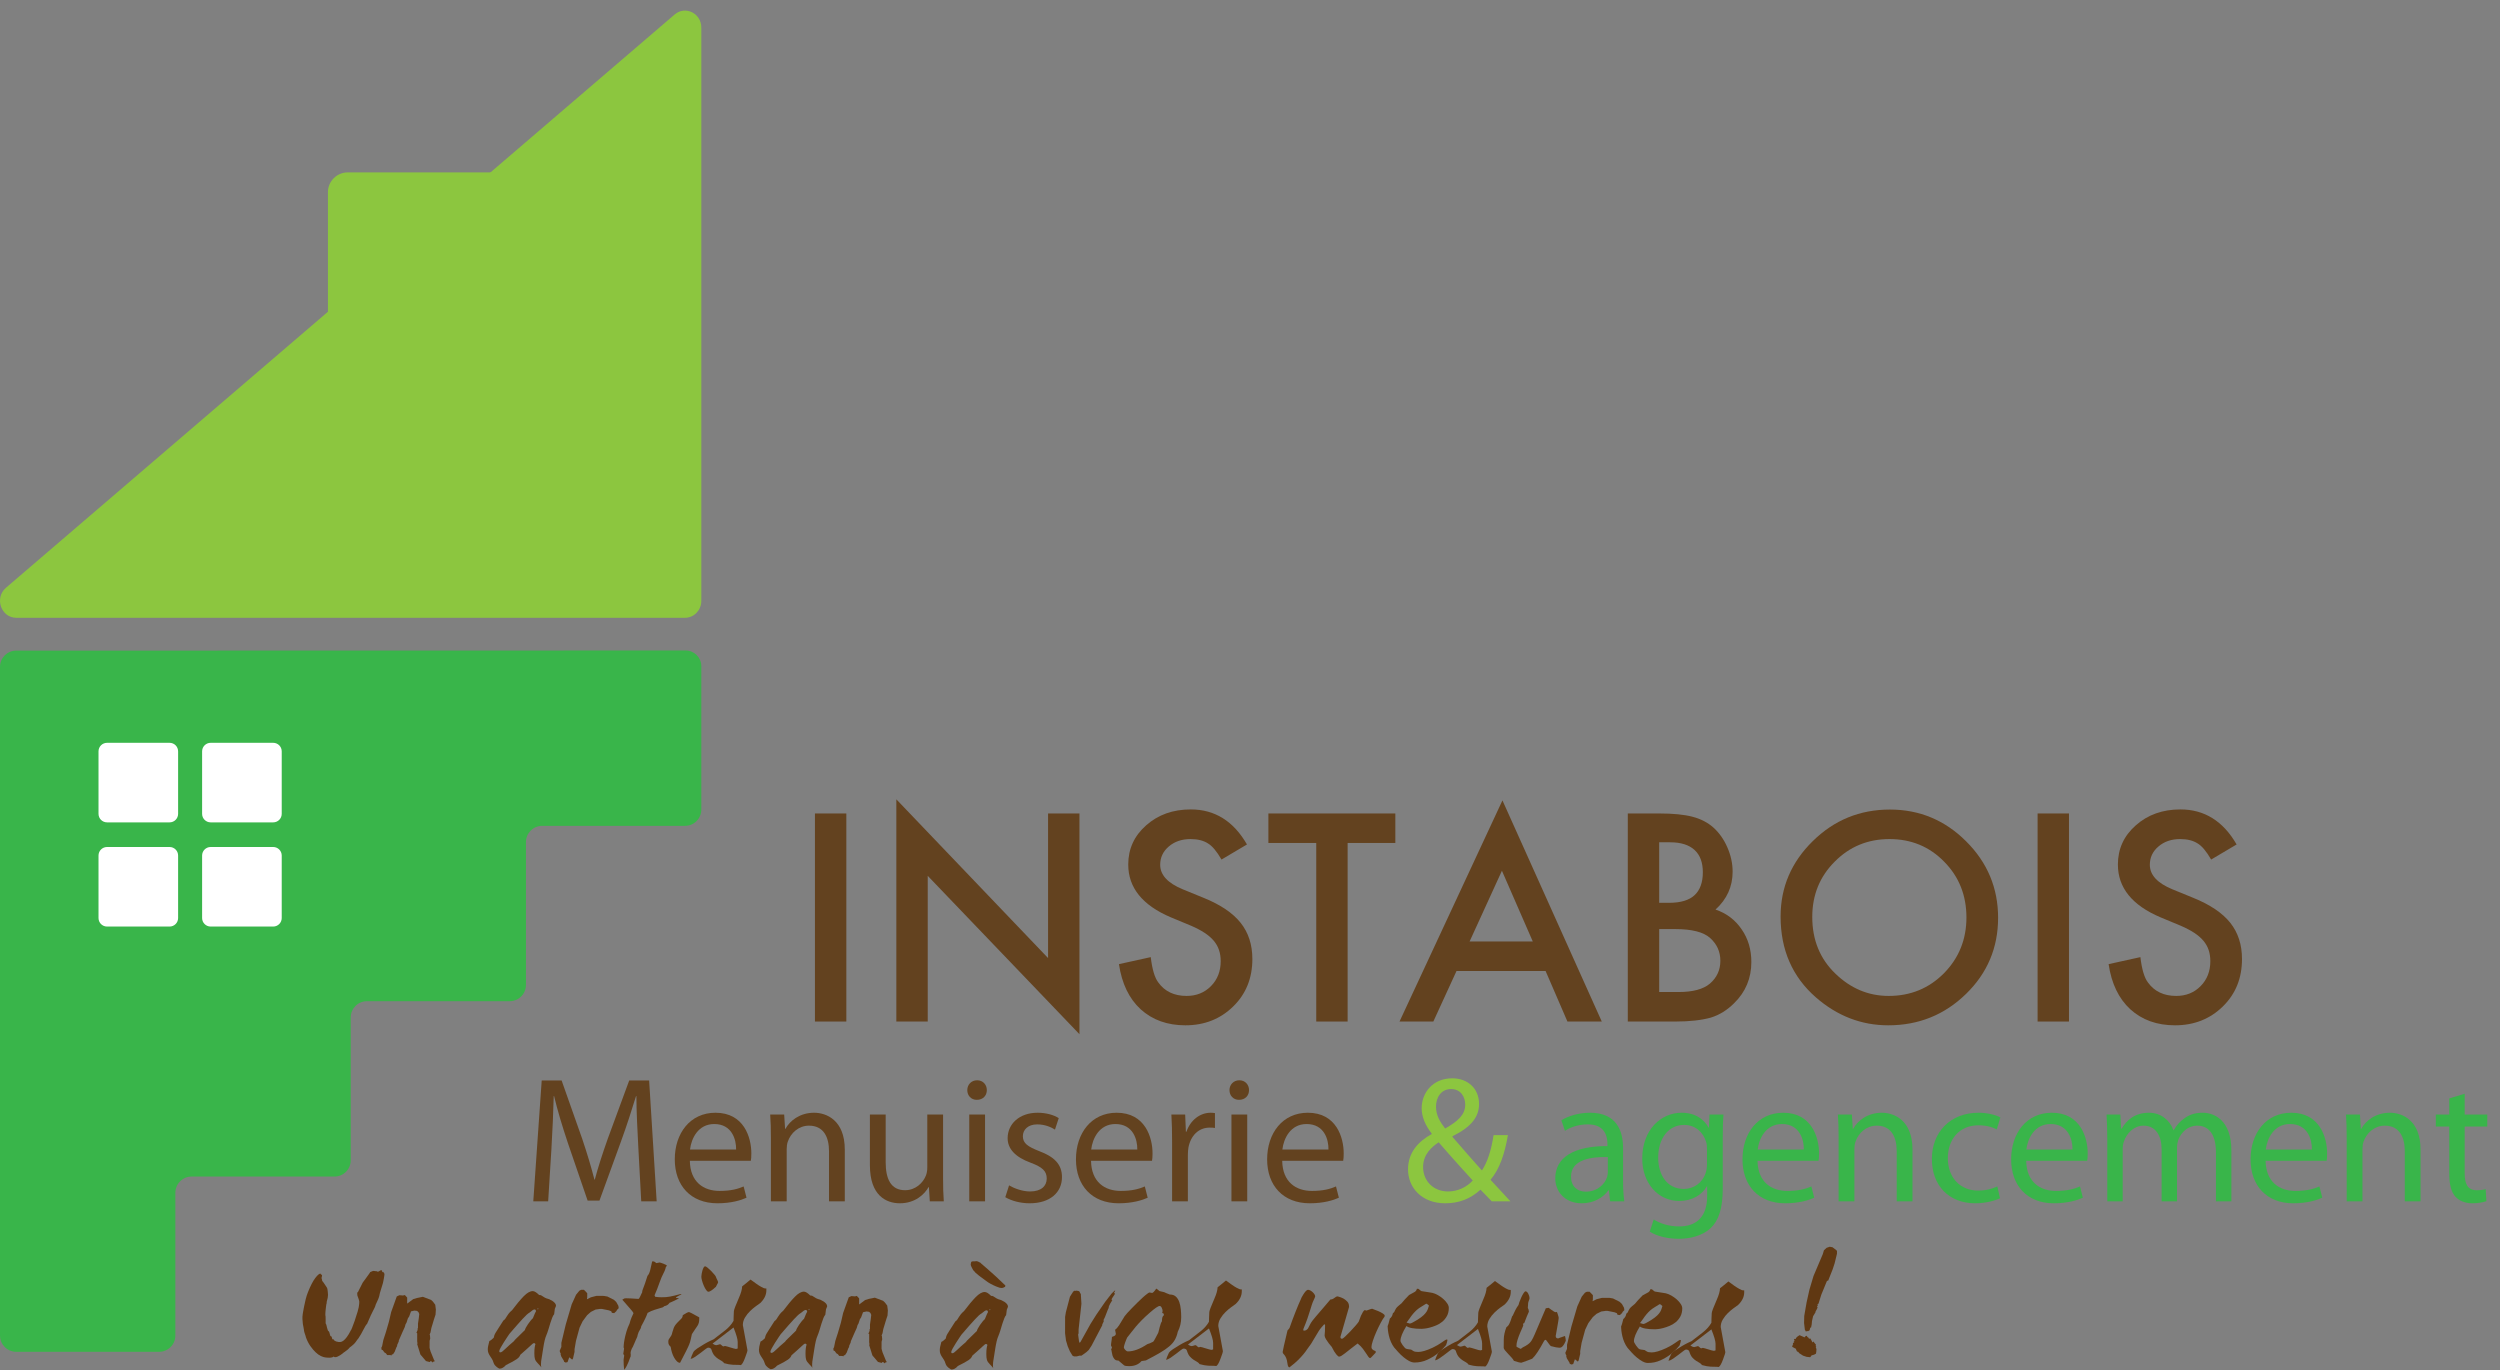 <?xml version="1.0" encoding="UTF-8" standalone="no"?>
<!DOCTYPE svg PUBLIC "-//W3C//DTD SVG 1.1//EN" "http://www.w3.org/Graphics/SVG/1.1/DTD/svg11.dtd">
<svg width="100%" height="100%" viewBox="0 0 905 496" version="1.1" xmlns="http://www.w3.org/2000/svg" xmlns:xlink="http://www.w3.org/1999/xlink" xml:space="preserve" xmlns:serif="http://www.serif.com/" style="fill-rule:evenodd;clip-rule:evenodd;stroke-linejoin:round;stroke-miterlimit:2;">
    <rect x="0" y="0" width="905" height="496" fill="#808080" stroke="none"/>
    <g transform="matrix(4.167,0,0,4.167,0,0)">
        <path d="M55.457,99.752C55.379,98.287 55.286,96.511 55.286,95.218L55.255,95.218C54.881,96.433 54.46,97.758 53.931,99.207L52.077,104.3L51.048,104.3L49.334,99.3C48.836,97.804 48.431,96.465 48.135,95.218L48.104,95.218C48.073,96.527 47.995,98.271 47.901,99.861L47.621,104.363L46.328,104.363L47.06,93.863L48.789,93.863L50.581,98.941C51.017,100.234 51.36,101.387 51.641,102.478L51.671,102.478C51.952,101.418 52.326,100.265 52.793,98.941L54.662,93.863L56.392,93.863L57.046,104.363L55.706,104.363L55.457,99.752Z" style="fill:rgb(99,66,31);fill-rule:nonzero;"/>
        <path d="M63.948,99.861C63.964,99.004 63.59,97.648 62.048,97.648C60.645,97.648 60.054,98.91 59.944,99.861L63.948,99.861ZM59.929,100.843C59.96,102.696 61.128,103.459 62.515,103.459C63.496,103.459 64.104,103.287 64.602,103.07L64.852,104.051C64.369,104.269 63.528,104.533 62.328,104.533C60.007,104.533 58.62,102.991 58.62,100.718C58.62,98.443 59.96,96.667 62.157,96.667C64.634,96.667 65.272,98.817 65.272,100.204C65.272,100.484 65.257,100.686 65.226,100.843L59.929,100.843Z" style="fill:rgb(99,66,31);fill-rule:nonzero;"/>
        <path d="M66.971,98.864C66.971,98.069 66.955,97.446 66.909,96.823L68.124,96.823L68.202,98.069L68.233,98.069C68.607,97.368 69.479,96.667 70.726,96.667C71.769,96.667 73.39,97.29 73.39,99.877L73.39,104.363L72.019,104.363L72.019,100.016C72.019,98.802 71.567,97.789 70.274,97.789C69.386,97.789 68.685,98.427 68.435,99.191C68.373,99.362 68.342,99.595 68.342,99.83L68.342,104.363L66.971,104.363L66.971,98.864Z" style="fill:rgb(99,66,31);fill-rule:nonzero;"/>
        <path d="M81.927,102.29C81.927,103.085 81.943,103.771 81.99,104.363L80.774,104.363L80.697,103.132L80.665,103.132C80.323,103.74 79.513,104.533 78.173,104.533C76.989,104.533 75.571,103.865 75.571,101.231L75.571,96.823L76.942,96.823L76.942,100.982C76.942,102.415 77.393,103.397 78.624,103.397C79.544,103.397 80.183,102.758 80.432,102.135C80.51,101.948 80.556,101.699 80.556,101.434L80.556,96.823L81.927,96.823L81.927,102.29Z" style="fill:rgb(99,66,31);fill-rule:nonzero;"/>
        <path d="M84.202,104.363L84.202,96.823L85.573,96.823L85.573,104.363L84.202,104.363ZM85.729,94.704C85.729,95.172 85.402,95.546 84.856,95.546C84.358,95.546 84.031,95.172 84.031,94.704C84.031,94.236 84.373,93.847 84.888,93.847C85.386,93.847 85.729,94.221 85.729,94.704Z" style="fill:rgb(99,66,31);fill-rule:nonzero;"/>
        <path d="M87.661,102.976C88.081,103.225 88.798,103.506 89.483,103.506C90.465,103.506 90.933,103.023 90.933,102.384C90.933,101.73 90.543,101.387 89.546,101.013C88.175,100.515 87.536,99.783 87.536,98.879C87.536,97.664 88.533,96.667 90.138,96.667C90.901,96.667 91.571,96.87 91.976,97.135L91.649,98.132C91.353,97.944 90.808,97.679 90.107,97.679C89.296,97.679 88.86,98.147 88.86,98.708C88.86,99.331 89.296,99.611 90.278,100.001C91.571,100.484 92.257,101.138 92.257,102.259C92.257,103.599 91.213,104.533 89.452,104.533C88.626,104.533 87.863,104.316 87.333,104.004L87.661,102.976Z" style="fill:rgb(99,66,31);fill-rule:nonzero;"/>
        <path d="M98.8,99.861C98.816,99.004 98.442,97.648 96.9,97.648C95.497,97.648 94.906,98.91 94.796,99.861L98.8,99.861ZM94.781,100.843C94.812,102.696 95.98,103.459 97.367,103.459C98.348,103.459 98.955,103.287 99.454,103.07L99.703,104.051C99.221,104.269 98.379,104.533 97.18,104.533C94.859,104.533 93.472,102.991 93.472,100.718C93.472,98.443 94.812,96.667 97.008,96.667C99.486,96.667 100.125,98.817 100.125,100.204C100.125,100.484 100.109,100.686 100.078,100.843L94.781,100.843Z" style="fill:rgb(99,66,31);fill-rule:nonzero;"/>
        <path d="M101.823,99.176C101.823,98.287 101.807,97.524 101.761,96.823L102.96,96.823L103.022,98.318L103.069,98.318C103.412,97.305 104.254,96.667 105.173,96.667C105.312,96.667 105.422,96.682 105.547,96.698L105.547,97.991C105.406,97.96 105.265,97.96 105.079,97.96C104.113,97.96 103.428,98.677 103.241,99.705C103.21,99.891 103.194,100.126 103.194,100.343L103.194,104.363L101.823,104.363L101.823,99.176Z" style="fill:rgb(99,66,31);fill-rule:nonzero;"/>
        <path d="M106.98,104.363L106.98,96.823L108.351,96.823L108.351,104.363L106.98,104.363ZM108.507,94.704C108.507,95.172 108.18,95.546 107.635,95.546C107.136,95.546 106.808,95.172 106.808,94.704C106.808,94.236 107.151,93.847 107.666,93.847C108.164,93.847 108.507,94.221 108.507,94.704Z" style="fill:rgb(99,66,31);fill-rule:nonzero;"/>
        <path d="M115.408,99.861C115.424,99.004 115.051,97.648 113.508,97.648C112.105,97.648 111.514,98.91 111.404,99.861L115.408,99.861ZM111.389,100.843C111.42,102.696 112.589,103.459 113.975,103.459C114.957,103.459 115.564,103.287 116.062,103.07L116.312,104.051C115.829,104.269 114.988,104.533 113.788,104.533C111.467,104.533 110.08,102.991 110.08,100.718C110.08,98.443 111.42,96.667 113.617,96.667C116.094,96.667 116.732,98.817 116.732,100.204C116.732,100.484 116.717,100.686 116.686,100.843L111.389,100.843Z" style="fill:rgb(99,66,31);fill-rule:nonzero;"/>
        <path d="M124.75,96.137C124.75,96.9 125.108,97.477 125.545,98.038C126.603,97.43 127.289,96.87 127.289,95.966C127.289,95.327 126.931,94.61 126.058,94.61C125.202,94.61 124.75,95.327 124.75,96.137ZM127.943,102.555C127.32,101.87 126.152,100.593 124.983,99.237C124.407,99.611 123.628,100.265 123.628,101.387C123.628,102.586 124.516,103.506 125.794,103.506C126.681,103.506 127.445,103.101 127.943,102.555ZM129.595,104.363C129.298,104.067 129.018,103.755 128.613,103.35C127.71,104.176 126.713,104.533 125.545,104.533C123.504,104.533 122.319,103.163 122.319,101.589C122.319,100.157 123.177,99.176 124.376,98.521L124.376,98.474C123.831,97.789 123.504,97.01 123.504,96.277C123.504,94.984 124.423,93.676 126.168,93.676C127.476,93.676 128.489,94.533 128.489,95.903C128.489,97.01 127.85,97.883 126.183,98.708L126.183,98.77C127.071,99.799 128.067,100.935 128.738,101.683C129.222,100.95 129.548,99.938 129.751,98.614L130.996,98.614C130.716,100.265 130.264,101.574 129.485,102.493C130.047,103.101 130.591,103.693 131.216,104.363L129.595,104.363Z" style="fill:rgb(140,198,63);fill-rule:nonzero;"/>
        <path d="M139.676,100.515C138.18,100.484 136.481,100.749 136.481,102.212C136.481,103.116 137.073,103.522 137.759,103.522C138.756,103.522 139.394,102.898 139.613,102.259C139.66,102.104 139.676,101.948 139.676,101.824L139.676,100.515ZM141,102.555C141,103.209 141.031,103.849 141.108,104.363L139.878,104.363L139.768,103.412L139.722,103.412C139.302,104.004 138.491,104.533 137.416,104.533C135.889,104.533 135.11,103.459 135.11,102.368C135.11,100.546 136.73,99.549 139.644,99.564L139.644,99.409C139.644,98.802 139.473,97.664 137.931,97.679C137.214,97.679 136.481,97.883 135.952,98.24L135.64,97.321C136.264,96.931 137.182,96.667 138.133,96.667C140.438,96.667 141,98.24 141,99.736L141,102.555Z" style="fill:rgb(57,181,74);fill-rule:nonzero;"/>
        <path d="M148.29,99.799C148.29,99.564 148.274,99.362 148.213,99.191C147.963,98.381 147.308,97.726 146.296,97.726C144.987,97.726 144.053,98.833 144.053,100.577C144.053,102.057 144.816,103.287 146.28,103.287C147.138,103.287 147.9,102.758 148.181,101.885C148.259,101.652 148.29,101.387 148.29,101.154L148.29,99.799ZM149.661,103.256C149.661,105.001 149.303,106.045 148.586,106.715C147.839,107.385 146.779,107.618 145.829,107.618C144.925,107.618 143.928,107.401 143.32,106.995L143.663,105.936C144.162,106.263 144.94,106.543 145.876,106.543C147.277,106.543 148.306,105.812 148.306,103.895L148.306,103.07L148.274,103.07C147.87,103.771 147.044,104.331 145.876,104.331C144.006,104.331 142.666,102.742 142.666,100.655C142.666,98.1 144.333,96.667 146.078,96.667C147.387,96.667 148.088,97.337 148.431,97.96L148.462,97.96L148.509,96.823L149.723,96.823C149.677,97.352 149.661,97.975 149.661,98.879L149.661,103.256Z" style="fill:rgb(57,181,74);fill-rule:nonzero;"/>
        <path d="M156.703,99.861C156.719,99.004 156.345,97.648 154.803,97.648C153.4,97.648 152.808,98.91 152.699,99.861L156.703,99.861ZM152.683,100.843C152.715,102.696 153.884,103.459 155.27,103.459C156.252,103.459 156.859,103.287 157.357,103.07L157.606,104.051C157.124,104.269 156.282,104.533 155.083,104.533C152.762,104.533 151.375,102.991 151.375,100.718C151.375,98.443 152.715,96.667 154.912,96.667C157.389,96.667 158.027,98.817 158.027,100.204C158.027,100.484 158.012,100.686 157.98,100.843L152.683,100.843Z" style="fill:rgb(57,181,74);fill-rule:nonzero;"/>
        <path d="M159.726,98.864C159.726,98.069 159.711,97.446 159.664,96.823L160.879,96.823L160.957,98.069L160.988,98.069C161.362,97.368 162.234,96.667 163.48,96.667C164.524,96.667 166.144,97.29 166.144,99.877L166.144,104.363L164.773,104.363L164.773,100.016C164.773,98.802 164.322,97.789 163.029,97.789C162.14,97.789 161.439,98.427 161.19,99.191C161.128,99.362 161.097,99.595 161.097,99.83L161.097,104.363L159.726,104.363L159.726,98.864Z" style="fill:rgb(57,181,74);fill-rule:nonzero;"/>
        <path d="M173.747,104.098C173.389,104.269 172.595,104.533 171.582,104.533C169.307,104.533 167.827,102.991 167.827,100.686C167.827,98.365 169.416,96.667 171.878,96.667C172.688,96.667 173.404,96.87 173.778,97.072L173.467,98.116C173.139,97.944 172.626,97.758 171.878,97.758C170.148,97.758 169.214,99.051 169.214,100.608C169.214,102.353 170.336,103.428 171.831,103.428C172.61,103.428 173.124,103.241 173.514,103.07L173.747,104.098Z" style="fill:rgb(57,181,74);fill-rule:nonzero;"/>
        <path d="M180.042,99.861C180.057,99.004 179.683,97.648 178.141,97.648C176.739,97.648 176.147,98.91 176.038,99.861L180.042,99.861ZM176.022,100.843C176.054,102.696 177.223,103.459 178.608,103.459C179.591,103.459 180.198,103.287 180.696,103.07L180.945,104.051C180.463,104.269 179.621,104.533 178.422,104.533C176.1,104.533 174.714,102.991 174.714,100.718C174.714,98.443 176.054,96.667 178.251,96.667C180.727,96.667 181.366,98.817 181.366,100.204C181.366,100.484 181.35,100.686 181.319,100.843L176.022,100.843Z" style="fill:rgb(57,181,74);fill-rule:nonzero;"/>
        <path d="M183.065,98.864C183.065,98.069 183.034,97.446 183.003,96.823L184.202,96.823L184.264,98.053L184.311,98.053C184.732,97.337 185.432,96.667 186.695,96.667C187.708,96.667 188.486,97.29 188.813,98.178L188.845,98.178C189.078,97.742 189.39,97.43 189.702,97.197C190.153,96.854 190.637,96.667 191.353,96.667C192.366,96.667 193.846,97.321 193.846,99.938L193.846,104.363L192.506,104.363L192.506,100.11C192.506,98.645 191.961,97.789 190.87,97.789C190.075,97.789 189.483,98.365 189.234,99.019C189.172,99.221 189.125,99.456 189.125,99.705L189.125,104.363L187.785,104.363L187.785,99.845C187.785,98.645 187.256,97.789 186.212,97.789C185.371,97.789 184.732,98.474 184.514,99.16C184.435,99.346 184.405,99.595 184.405,99.83L184.405,104.363L183.065,104.363L183.065,98.864Z" style="fill:rgb(57,181,74);fill-rule:nonzero;"/>
        <path d="M200.841,99.861C200.856,99.004 200.482,97.648 198.94,97.648C197.538,97.648 196.946,98.91 196.837,99.861L200.841,99.861ZM196.821,100.843C196.852,102.696 198.021,103.459 199.407,103.459C200.389,103.459 200.997,103.287 201.495,103.07L201.744,104.051C201.262,104.269 200.42,104.533 199.221,104.533C196.899,104.533 195.513,102.991 195.513,100.718C195.513,98.443 196.852,96.667 199.05,96.667C201.526,96.667 202.165,98.817 202.165,100.204C202.165,100.484 202.149,100.686 202.118,100.843L196.821,100.843Z" style="fill:rgb(57,181,74);fill-rule:nonzero;"/>
        <path d="M203.864,98.864C203.864,98.069 203.848,97.446 203.802,96.823L205.016,96.823L205.095,98.069L205.126,98.069C205.5,97.368 206.372,96.667 207.618,96.667C208.662,96.667 210.282,97.29 210.282,99.877L210.282,104.363L208.911,104.363L208.911,100.016C208.911,98.802 208.46,97.789 207.167,97.789C206.278,97.789 205.577,98.427 205.328,99.191C205.265,99.362 205.234,99.595 205.234,99.83L205.234,104.363L203.864,104.363L203.864,98.864Z" style="fill:rgb(57,181,74);fill-rule:nonzero;"/>
        <path d="M214.116,95.015L214.116,96.823L216.079,96.823L216.079,97.867L214.116,97.867L214.116,101.932C214.116,102.866 214.381,103.397 215.144,103.397C215.517,103.397 215.736,103.366 215.938,103.303L216.001,104.347C215.736,104.441 215.315,104.533 214.786,104.533C214.147,104.533 213.633,104.316 213.306,103.957C212.931,103.536 212.776,102.866 212.776,101.979L212.776,97.867L211.607,97.867L211.607,96.823L212.776,96.823L212.776,95.421L214.116,95.015Z" style="fill:rgb(57,181,74);fill-rule:nonzero;"/>
        <rect x="70.796" y="70.668" width="2.728" height="18.076" style="fill:rgb(99,66,31);"/>
        <path d="M77.867,88.744L77.867,69.439L91.049,83.23L91.049,70.668L93.776,70.668L93.776,89.844L80.595,76.088L80.595,88.744L77.867,88.744Z" style="fill:rgb(99,66,31);fill-rule:nonzero;"/>
        <path d="M108.328,73.361L106.116,74.672C105.702,73.954 105.307,73.486 104.933,73.267C104.543,73.018 104.04,72.893 103.423,72.893C102.666,72.893 102.038,73.108 101.538,73.536C101.039,73.958 100.789,74.489 100.789,75.128C100.789,76.011 101.444,76.721 102.756,77.259L104.558,77.996C106.026,78.59 107.099,79.314 107.778,80.168C108.457,81.023 108.797,82.071 108.797,83.312C108.797,84.974 108.242,86.348 107.134,87.432C106.018,88.525 104.633,89.072 102.978,89.072C101.41,89.072 100.114,88.607 99.091,87.678C98.084,86.75 97.456,85.442 97.206,83.757L99.969,83.148C100.095,84.21 100.313,84.943 100.625,85.349C101.187,86.13 102.007,86.519 103.084,86.519C103.934,86.519 104.64,86.235 105.203,85.665C105.764,85.095 106.046,84.374 106.046,83.5C106.046,83.148 105.997,82.826 105.899,82.534C105.802,82.241 105.649,81.971 105.442,81.725C105.235,81.48 104.969,81.249 104.64,81.034C104.312,80.82 103.923,80.615 103.47,80.42L101.725,79.695C99.251,78.649 98.014,77.118 98.014,75.105C98.014,73.747 98.533,72.612 99.571,71.698C100.609,70.778 101.901,70.317 103.446,70.317C105.53,70.317 107.157,71.331 108.328,73.361Z" style="fill:rgb(99,66,31);fill-rule:nonzero;"/>
        <path d="M117.073,73.232L117.073,88.744L114.346,88.744L114.346,73.232L110.189,73.232L110.189,70.668L121.217,70.668L121.217,73.232L117.073,73.232Z" style="fill:rgb(99,66,31);fill-rule:nonzero;"/>
        <path d="M133.158,81.79L130.477,75.644L127.668,81.79L133.158,81.79ZM134.27,84.354L126.532,84.354L124.518,88.744L121.58,88.744L130.522,69.532L139.151,88.744L136.167,88.744L134.27,84.354Z" style="fill:rgb(99,66,31);fill-rule:nonzero;"/>
        <path d="M144.139,86.18L145.824,86.18C147.057,86.18 147.963,85.938 148.54,85.454C149.149,84.931 149.453,84.268 149.453,83.465C149.453,82.683 149.161,82.028 148.575,81.497C148.006,80.974 146.987,80.712 145.519,80.712L144.139,80.712L144.139,86.18ZM144.139,78.43L144.993,78.43C146.008,78.43 146.751,78.205 147.223,77.757C147.695,77.308 147.931,76.647 147.931,75.773C147.931,74.922 147.689,74.276 147.206,73.835C146.722,73.394 146.019,73.173 145.098,73.173L144.139,73.173L144.139,78.43ZM141.411,88.744L141.411,70.668L144.127,70.668C145.337,70.668 146.3,70.762 147.018,70.949C147.744,71.137 148.356,71.452 148.856,71.898C149.363,72.358 149.765,72.932 150.062,73.618C150.366,74.313 150.518,75.016 150.518,75.726C150.518,77.021 150.023,78.117 149.032,79.015C149.992,79.343 150.749,79.916 151.303,80.736C151.865,81.548 152.145,82.493 152.145,83.569C152.145,84.982 151.646,86.177 150.647,87.152C150.047,87.753 149.371,88.171 148.622,88.404C147.803,88.631 146.776,88.744 145.543,88.744L141.411,88.744Z" style="fill:rgb(99,66,31);fill-rule:nonzero;"/>
        <path d="M157.437,79.659C157.437,81.657 158.108,83.301 159.451,84.588C160.785,85.876 162.327,86.519 164.075,86.519C165.972,86.519 167.571,85.864 168.875,84.552C170.178,83.226 170.83,81.611 170.83,79.706C170.83,77.779 170.185,76.162 168.898,74.86C167.618,73.548 166.034,72.893 164.145,72.893C162.264,72.893 160.676,73.548 159.381,74.86C158.085,76.155 157.437,77.755 157.437,79.659ZM154.686,79.624C154.686,77.079 155.619,74.895 157.484,73.068C159.342,71.241 161.573,70.328 164.181,70.328C166.756,70.328 168.965,71.249 170.806,73.091C172.656,74.934 173.581,77.146 173.581,79.729C173.581,82.329 172.652,84.534 170.795,86.344C168.93,88.163 166.678,89.072 164.04,89.072C161.706,89.072 159.61,88.264 157.753,86.648C155.709,84.861 154.686,82.52 154.686,79.624Z" style="fill:rgb(99,66,31);fill-rule:nonzero;"/>
        <rect x="177.012" y="70.668" width="2.727" height="18.076" style="fill:rgb(99,66,31);"/>
        <path d="M194.302,73.361L192.089,74.672C191.676,73.954 191.281,73.486 190.907,73.267C190.516,73.018 190.013,72.893 189.396,72.893C188.639,72.893 188.011,73.108 187.512,73.536C187.013,73.958 186.763,74.489 186.763,75.128C186.763,76.011 187.418,76.721 188.729,77.259L190.532,77.996C191.999,78.59 193.072,79.314 193.752,80.168C194.431,81.023 194.769,82.071 194.769,83.312C194.769,84.974 194.216,86.348 193.107,87.432C191.991,88.525 190.606,89.072 188.952,89.072C187.383,89.072 186.088,88.607 185.065,87.678C184.058,86.75 183.43,85.442 183.181,83.757L185.943,83.148C186.068,84.21 186.286,84.943 186.598,85.349C187.16,86.13 187.98,86.519 189.056,86.519C189.907,86.519 190.614,86.235 191.176,85.665C191.738,85.095 192.018,84.374 192.018,83.5C192.018,83.148 191.97,82.826 191.873,82.534C191.775,82.241 191.623,81.971 191.416,81.725C191.209,81.48 190.942,81.249 190.614,81.034C190.286,80.82 189.895,80.615 189.443,80.42L187.699,79.695C185.224,78.649 183.988,77.118 183.988,75.105C183.988,73.747 184.507,72.612 185.545,71.698C186.583,70.778 187.875,70.317 189.42,70.317C191.504,70.317 193.131,71.331 194.302,73.361Z" style="fill:rgb(99,66,31);fill-rule:nonzero;"/>
        <path d="M33.394,110.762C33.394,110.789 33.381,110.879 33.353,111.032L33.312,111.247C33.294,111.373 33.255,111.522 33.197,111.693C33.138,111.863 33.073,112.078 33,112.339L33.014,112.312C33.005,112.312 32.987,112.389 32.959,112.541C32.932,112.695 32.824,112.964 32.634,113.349C32.616,113.43 32.591,113.504 32.559,113.572C32.528,113.639 32.483,113.729 32.424,113.841C32.366,113.954 32.293,114.1 32.207,114.28C32.122,114.458 32.016,114.701 31.89,115.007C31.844,115.043 31.795,115.108 31.741,115.202C31.686,115.297 31.628,115.404 31.565,115.525C31.501,115.647 31.434,115.773 31.362,115.903C31.289,116.033 31.213,116.157 31.132,116.273C31.086,116.318 31.015,116.414 30.915,116.563C30.816,116.71 30.641,116.874 30.389,117.054L30.24,117.215C30.231,117.225 30.208,117.242 30.173,117.269C30.137,117.295 30.098,117.324 30.058,117.356C30.017,117.388 29.979,117.416 29.943,117.444C29.907,117.471 29.884,117.484 29.875,117.484C29.849,117.511 29.804,117.549 29.74,117.599C29.677,117.648 29.61,117.695 29.538,117.74C29.466,117.784 29.389,117.824 29.308,117.861C29.227,117.897 29.151,117.91 29.079,117.9C29.061,117.891 29.045,117.884 29.032,117.88C29.018,117.875 29.002,117.865 28.985,117.846C28.912,117.909 28.809,117.943 28.674,117.948C28.539,117.95 28.405,117.944 28.27,117.926C28.162,117.917 28.032,117.875 27.879,117.804C27.726,117.732 27.574,117.623 27.421,117.479C27.268,117.335 27.116,117.155 26.964,116.939C26.811,116.723 26.682,116.467 26.574,116.169C26.574,116.152 26.565,116.114 26.547,116.055C26.53,115.996 26.51,115.938 26.487,115.879C26.465,115.821 26.447,115.765 26.433,115.711C26.42,115.657 26.413,115.625 26.413,115.616C26.413,115.599 26.409,115.561 26.4,115.502C26.391,115.444 26.38,115.38 26.367,115.313C26.354,115.245 26.34,115.181 26.327,115.117C26.313,115.055 26.307,115.01 26.307,114.983C26.289,114.857 26.278,114.727 26.274,114.592C26.269,114.456 26.276,114.322 26.295,114.187C26.295,114.169 26.306,114.097 26.329,113.971C26.351,113.846 26.381,113.688 26.417,113.499C26.453,113.311 26.499,113.104 26.554,112.879C26.608,112.655 26.676,112.445 26.757,112.246C26.974,111.699 27.186,111.29 27.393,111.02C27.6,110.75 27.753,110.625 27.852,110.644C27.888,110.716 27.906,110.756 27.906,110.765L27.947,110.684C27.947,110.711 27.951,110.725 27.96,110.725L27.974,110.725L27.974,110.684C27.965,110.684 27.958,110.691 27.953,110.704C27.949,110.718 27.942,110.729 27.933,110.738C27.942,110.738 27.953,110.749 27.967,110.772C27.98,110.794 27.982,110.815 27.974,110.832C27.974,110.86 27.969,110.884 27.96,110.907C27.951,110.929 27.941,110.963 27.933,111.008C27.933,111.044 27.951,111.112 27.986,111.21C27.986,111.246 27.984,111.262 27.979,111.257C27.974,111.253 27.981,111.262 27.999,111.284C28.017,111.307 28.058,111.359 28.121,111.439C28.183,111.521 28.282,111.669 28.416,111.885C28.443,111.975 28.461,112.07 28.47,112.168C28.478,112.268 28.487,112.375 28.496,112.492L28.469,112.748L28.387,113.072L28.373,113.234C28.355,113.27 28.342,113.335 28.332,113.429C28.323,113.524 28.309,113.638 28.291,113.773C28.282,113.845 28.275,113.924 28.27,114.009C28.266,114.094 28.264,114.168 28.264,114.232C28.272,114.249 28.279,114.299 28.284,114.38C28.288,114.46 28.29,114.546 28.29,114.636C28.29,114.726 28.289,114.809 28.289,114.885C28.289,114.962 28.294,115 28.303,115C28.321,115.009 28.338,115.047 28.356,115.115C28.374,115.182 28.392,115.256 28.41,115.337C28.428,115.418 28.45,115.492 28.476,115.56C28.503,115.627 28.535,115.66 28.571,115.66C28.58,115.66 28.591,115.683 28.605,115.728C28.618,115.774 28.631,115.821 28.644,115.869C28.658,115.92 28.672,115.967 28.685,116.012C28.698,116.058 28.714,116.079 28.732,116.079L28.759,116.079C28.794,116.089 28.822,116.138 28.84,116.228C28.857,116.318 28.875,116.363 28.893,116.363C28.911,116.336 28.925,116.323 28.933,116.323C28.952,116.323 28.969,116.343 28.988,116.383C29.005,116.424 29.023,116.444 29.041,116.444L29.055,116.457C29.073,116.466 29.104,116.485 29.149,116.511C29.194,116.539 29.239,116.553 29.284,116.553C29.292,116.553 29.302,116.555 29.31,116.56C29.319,116.564 29.328,116.566 29.338,116.566C29.347,116.575 29.365,116.579 29.391,116.579C29.454,116.589 29.522,116.589 29.594,116.579C29.665,116.572 29.747,116.533 29.837,116.466C29.927,116.399 30.026,116.293 30.134,116.149C30.243,116.006 30.364,115.799 30.5,115.53C30.49,115.574 30.52,115.514 30.587,115.348C30.655,115.182 30.732,114.976 30.818,114.729C30.904,114.482 30.988,114.218 31.069,113.94C31.15,113.661 31.196,113.433 31.205,113.253C31.214,113.181 31.216,113.122 31.212,113.077C31.207,113.032 31.199,112.988 31.185,112.943C31.172,112.898 31.154,112.845 31.132,112.786C31.109,112.729 31.08,112.645 31.044,112.537L31.032,112.349L31.045,112.308C31.045,112.263 31.063,112.241 31.099,112.241L31.478,111.487C31.469,111.487 31.501,111.437 31.573,111.338C31.644,111.24 31.726,111.13 31.816,111.009C31.906,110.887 31.987,110.775 32.059,110.672C32.131,110.569 32.163,110.517 32.154,110.517C32.172,110.517 32.217,110.497 32.289,110.457C32.361,110.416 32.429,110.401 32.492,110.409C32.5,110.419 32.523,110.423 32.559,110.423C32.586,110.432 32.615,110.435 32.647,110.43C32.678,110.425 32.703,110.429 32.721,110.438C32.748,110.438 32.765,110.445 32.774,110.458C32.783,110.471 32.792,110.478 32.801,110.478C32.837,110.488 32.896,110.465 32.977,110.41C33.058,110.357 33.107,110.334 33.125,110.343C33.161,110.343 33.184,110.37 33.193,110.425C33.201,110.479 33.215,110.511 33.233,110.52C33.242,110.52 33.251,110.515 33.26,110.506L33.273,110.492C33.291,110.492 33.3,110.501 33.3,110.52C33.3,110.511 33.295,110.506 33.287,110.506L33.287,110.52C33.331,110.529 33.363,110.563 33.381,110.62C33.399,110.679 33.403,110.727 33.394,110.762Z" style="fill:rgb(96,56,18);fill-rule:nonzero;"/>
        <path d="M37.319,117.094L37.4,117.391L37.695,118.119L37.776,118.255L37.668,118.281L37.573,118.362L37.493,118.267L37.358,118.254L37.358,118.308L37.317,118.322L37.007,118.24L36.522,117.672L36.242,116.769L36.268,116.701L36.242,116.526L36.243,115.824L36.176,115.783L36.284,115.528L36.271,115.42L36.311,115.38L36.312,114.989L36.38,114.531L36.422,114.153L36.354,113.991L36.233,113.883L36.004,113.855L35.707,113.922L35.545,114.366L35.436,114.529L35.314,114.906L35.233,115.04L35.165,115.282L34.962,115.728L34.651,116.441L34.637,116.549L34.501,116.846L34.501,116.94L34.434,117.048L34.285,117.439L34.149,117.64L34.028,117.681L34.028,117.748L33.893,117.721L33.637,117.72L33.53,117.572L33.395,117.491L33.247,117.288L33.153,117.261L33.125,117.085L33.193,116.951L33.302,116.412L33.533,115.698L33.79,114.809L33.981,113.986L34.469,112.625L34.699,112.518L35.009,112.545L35.17,112.505L35.373,112.721L35.372,113.247L35.898,112.858L36.208,112.764L36.735,112.657L37.449,112.928L37.61,113.075L37.812,113.347L37.865,113.765L37.837,114.209L37.702,114.614L37.471,115.382L37.403,115.745L37.322,115.935L37.349,115.989L37.375,116.272L37.321,116.488L37.319,117.094Z" style="fill:rgb(96,56,18);fill-rule:nonzero;"/>
        <path d="M46.779,113.66C46.769,113.659 46.749,113.666 46.718,113.68C46.686,113.694 46.666,113.7 46.657,113.7C46.684,113.727 46.711,113.745 46.738,113.754C46.747,113.745 46.76,113.714 46.779,113.66ZM46.562,113.916C46.562,113.808 46.517,113.754 46.428,113.754C46.356,113.754 46.216,113.843 46.009,114.023C45.928,114.068 45.843,114.133 45.753,114.217C45.662,114.303 45.55,114.417 45.414,114.561C45.28,114.705 45.12,114.882 44.935,115.093C44.75,115.303 44.523,115.567 44.252,115.88C44.225,115.916 44.165,116.006 44.07,116.15C43.975,116.293 43.876,116.447 43.772,116.608C43.669,116.769 43.577,116.924 43.495,117.073C43.414,117.221 43.373,117.322 43.373,117.375C43.373,117.448 43.405,117.484 43.468,117.484C43.521,117.484 43.584,117.454 43.656,117.396C43.728,117.337 43.814,117.262 43.913,117.167C44.012,117.074 44.122,116.97 44.244,116.858C44.366,116.746 44.498,116.631 44.642,116.515C44.67,116.47 44.701,116.429 44.737,116.393C44.773,116.359 44.825,116.307 44.892,116.24C44.96,116.172 45.05,116.084 45.162,115.976C45.275,115.869 45.422,115.726 45.602,115.545C45.602,115.51 45.626,115.445 45.676,115.35C45.726,115.256 45.787,115.156 45.859,115.048C45.931,114.94 46.007,114.836 46.089,114.738C46.17,114.639 46.237,114.567 46.291,114.523C46.454,114.118 46.544,113.916 46.562,113.916ZM48.303,113.448C48.303,113.466 48.285,113.51 48.248,113.582C48.212,113.654 48.194,113.708 48.194,113.743C48.185,113.788 48.178,113.847 48.174,113.919C48.169,113.991 48.157,114.076 48.14,114.175C48.085,114.229 48.031,114.324 47.977,114.458C47.923,114.593 47.869,114.748 47.814,114.923C47.76,115.098 47.703,115.284 47.645,115.482C47.586,115.68 47.52,115.865 47.448,116.035C47.358,116.233 47.271,116.596 47.19,117.126L47.013,118.245C47.003,118.29 46.999,118.363 46.998,118.461L46.998,118.61C46.998,118.663 47.007,118.722 47.025,118.784C46.989,118.722 46.895,118.614 46.742,118.46C46.599,118.317 46.509,118.186 46.474,118.07C46.437,117.952 46.42,117.782 46.421,117.557C46.421,117.359 46.43,117.195 46.449,117.065C46.466,116.935 46.49,116.833 46.516,116.761C46.48,116.707 46.44,116.68 46.395,116.68C46.359,116.68 46.319,116.699 46.274,116.735C46.228,116.769 46.163,116.827 46.078,116.908C45.992,116.99 45.879,117.093 45.74,117.218C45.6,117.344 45.423,117.501 45.206,117.689C45.18,117.76 45.143,117.825 45.098,117.884C45.053,117.943 44.983,118.005 44.889,118.073C44.794,118.14 44.673,118.213 44.525,118.294C44.376,118.375 44.184,118.473 43.951,118.59C43.77,118.797 43.586,118.9 43.397,118.9C43.388,118.9 43.361,118.888 43.317,118.866C43.272,118.843 43.22,118.809 43.162,118.764C43.103,118.718 43.047,118.664 42.994,118.602C42.94,118.538 42.899,118.462 42.872,118.372C42.837,118.246 42.789,118.139 42.732,118.048C42.673,117.958 42.617,117.872 42.563,117.791C42.51,117.711 42.465,117.625 42.429,117.535C42.393,117.446 42.376,117.338 42.376,117.212C42.376,117.059 42.422,116.821 42.512,116.497C42.611,116.461 42.737,116.367 42.89,116.215C42.908,116.134 42.927,116.065 42.945,116.006C42.962,115.948 42.998,115.873 43.053,115.783C43.107,115.694 43.185,115.568 43.289,115.407C43.393,115.245 43.54,115.016 43.729,114.719C43.81,114.666 43.869,114.611 43.904,114.552C43.941,114.493 43.981,114.428 44.026,114.356C44.072,114.284 44.125,114.205 44.188,114.12C44.252,114.034 44.351,113.935 44.486,113.818C44.864,113.316 45.2,112.913 45.493,112.613C45.785,112.313 46.049,112.162 46.283,112.163C46.426,112.163 46.61,112.276 46.835,112.501C46.916,112.501 46.974,112.51 47.01,112.529C47.045,112.546 47.088,112.574 47.138,112.609C47.187,112.645 47.252,112.686 47.333,112.732C47.414,112.777 47.539,112.822 47.71,112.866C47.827,112.921 47.924,112.973 48,113.022C48.076,113.072 48.146,113.132 48.209,113.204C48.271,113.277 48.303,113.359 48.303,113.448Z" style="fill:rgb(96,56,18);fill-rule:nonzero;"/>
        <path d="M50.732,112.049L51.015,112.347L51.014,112.698L50.987,112.873L51.338,112.699L51.81,112.577L52.457,112.579L52.767,112.633L53.333,112.918L53.535,113.107L53.723,113.445L53.749,113.647L53.574,113.822L53.574,113.875L53.358,114.078L53.156,114.05L53.102,113.915L52.9,113.834L52.293,113.711L52.118,113.711L51.741,113.764L51.335,113.966L51.011,114.248L50.62,114.774L50.348,115.34L50.036,116.485L49.913,117.213L49.913,117.443L49.777,118.021L49.709,118.116L49.453,117.913L49.305,118.331L49.142,118.37L49.008,118.303L48.981,118.209L48.753,117.83L48.699,117.642L48.713,117.561L48.672,117.52L48.618,117.359L48.767,117.008L48.768,116.657L49.148,115.067L49.664,113.315L50.044,112.48L50.328,112.13L50.489,112.049L50.732,112.049Z" style="fill:rgb(96,56,18);fill-rule:nonzero;"/>
        <path d="M59.139,112.471C59.089,112.497 59.036,112.527 58.976,112.558C58.918,112.59 58.864,112.619 58.815,112.645C58.765,112.672 58.731,112.695 58.714,112.712C58.723,112.748 58.759,112.766 58.822,112.766L58.902,112.767C58.929,112.758 58.956,112.754 58.983,112.754C58.965,112.79 58.917,112.828 58.841,112.867C58.765,112.907 58.684,112.949 58.599,112.989C58.513,113.03 58.434,113.066 58.362,113.097C58.29,113.127 58.245,113.148 58.227,113.157C58.2,113.157 58.178,113.168 58.16,113.19C58.141,113.212 58.117,113.241 58.085,113.278C58.054,113.314 58.009,113.35 57.95,113.386C57.891,113.421 57.804,113.452 57.687,113.479C57.669,113.524 57.624,113.558 57.552,113.58C57.48,113.603 57.383,113.632 57.262,113.667C57.141,113.702 56.995,113.747 56.824,113.801C56.652,113.855 56.464,113.94 56.257,114.056C56.229,114.128 56.204,114.196 56.182,114.258C56.159,114.322 56.128,114.393 56.087,114.474C56.047,114.555 55.997,114.656 55.939,114.778C55.88,114.899 55.801,115.048 55.702,115.228C55.702,115.327 55.629,115.489 55.485,115.713L55.39,115.984C55.39,116.029 55.377,116.086 55.349,116.158C55.322,116.211 55.286,116.29 55.241,116.394C55.196,116.497 55.15,116.603 55.105,116.71C55.06,116.819 55.017,116.915 54.977,117C54.936,117.086 54.907,117.137 54.889,117.156C54.817,117.316 54.78,117.443 54.78,117.532C54.789,117.576 54.793,117.617 54.793,117.654L54.793,117.747C54.793,117.811 54.789,117.851 54.78,117.869C54.761,117.887 54.739,117.937 54.712,118.018C54.685,118.098 54.648,118.198 54.603,118.314C54.558,118.431 54.504,118.55 54.441,118.671C54.378,118.792 54.306,118.902 54.224,119C54.207,118.857 54.193,118.715 54.185,118.576C54.176,118.437 54.172,118.295 54.172,118.152C54.182,118.106 54.188,118.05 54.193,117.983C54.197,117.915 54.209,117.836 54.227,117.746C54.2,117.72 54.173,117.675 54.146,117.612C54.146,117.558 54.158,117.482 54.181,117.383C54.203,117.283 54.215,117.207 54.215,117.154C54.205,117.135 54.192,117.1 54.175,117.045C54.175,117.028 54.179,116.955 54.188,116.829C54.197,116.704 54.221,116.544 54.256,116.351C54.293,116.157 54.345,115.943 54.413,115.704C54.481,115.467 54.574,115.226 54.691,114.984C54.7,114.939 54.726,114.844 54.772,114.7C54.818,114.557 54.903,114.356 55.03,114.094C55.03,114.04 54.951,113.926 54.794,113.749C54.637,113.574 54.392,113.293 54.061,112.906C54.133,112.87 54.182,112.841 54.209,112.819C54.236,112.796 54.299,112.784 54.398,112.785C54.515,112.785 54.661,112.79 54.836,112.8C55.012,112.809 55.225,112.823 55.477,112.841C55.522,112.796 55.56,112.741 55.592,112.673C55.623,112.606 55.689,112.468 55.788,112.262C55.788,112.199 55.797,112.14 55.815,112.086C55.833,112.032 55.861,111.959 55.897,111.865C55.932,111.771 55.98,111.642 56.039,111.481C56.098,111.319 56.168,111.103 56.249,110.833C56.349,110.736 56.427,110.569 56.486,110.335C56.545,110.102 56.602,109.85 56.656,109.58L56.778,109.58C56.823,109.58 56.904,109.63 57.02,109.73C57.047,109.73 57.095,109.721 57.162,109.702C57.229,109.685 57.277,109.675 57.304,109.675C57.322,109.675 57.364,109.688 57.432,109.71C57.499,109.733 57.568,109.757 57.64,109.784C57.712,109.812 57.777,109.84 57.836,109.872C57.894,109.905 57.928,109.929 57.937,109.948L57.842,110.081C57.833,110.153 57.796,110.265 57.734,110.418C57.544,110.778 57.393,111.126 57.28,111.462C57.166,111.799 57.024,112.161 56.853,112.548C56.853,112.538 56.858,112.534 56.867,112.534C56.875,112.534 56.893,112.574 56.92,112.656C57.109,112.683 57.288,112.696 57.459,112.697C57.612,112.697 57.745,112.693 57.857,112.685C57.97,112.676 58.086,112.659 58.208,112.637C58.329,112.615 58.462,112.586 58.606,112.551C58.75,112.515 58.921,112.471 59.119,112.416L59.213,112.416C59.213,112.426 59.188,112.444 59.139,112.471Z" style="fill:rgb(96,56,18);fill-rule:nonzero;"/>
        <path d="M62.384,111.398C62.384,111.425 62.354,111.488 62.295,111.586C62.237,111.686 62.203,111.753 62.194,111.788C61.879,112.075 61.663,112.219 61.546,112.219C61.483,112.219 61.416,112.167 61.344,112.064C61.272,111.96 61.205,111.836 61.142,111.693C61.079,111.549 61.028,111.405 60.989,111.261C60.948,111.117 60.928,111 60.928,110.91C60.928,110.848 60.937,110.764 60.956,110.66C60.974,110.558 60.996,110.458 61.024,110.365C61.051,110.27 61.085,110.187 61.125,110.115C61.166,110.043 61.208,110.007 61.253,110.007C61.298,110.007 61.37,110.047 61.469,110.129C61.568,110.21 61.671,110.305 61.779,110.412C61.886,110.522 61.98,110.624 62.061,110.724C62.142,110.823 62.187,110.89 62.196,110.926C62.204,110.971 62.238,111.049 62.296,111.161C62.354,111.275 62.384,111.353 62.384,111.398ZM60.746,114.564C60.745,114.699 60.734,114.811 60.711,114.901C60.689,114.991 60.651,115.08 60.597,115.17C60.542,115.26 60.474,115.36 60.393,115.467C60.313,115.574 60.218,115.718 60.109,115.898C60.055,116.122 60.016,116.291 59.994,116.404C59.971,116.516 59.932,116.642 59.879,116.781C59.824,116.919 59.739,117.106 59.621,117.339C59.504,117.574 59.324,117.923 59.08,118.39C58.981,118.39 58.887,118.345 58.797,118.254C58.707,118.164 58.627,118.054 58.555,117.924C58.483,117.793 58.423,117.65 58.374,117.492C58.325,117.334 58.291,117.188 58.274,117.053C58.265,117.008 58.249,116.977 58.226,116.959C58.204,116.941 58.179,116.916 58.152,116.885C58.126,116.854 58.103,116.813 58.085,116.763C58.067,116.714 58.058,116.64 58.059,116.541C58.059,116.46 58.072,116.398 58.099,116.352C58.127,116.307 58.158,116.26 58.194,116.21C58.23,116.161 58.268,116.103 58.309,116.035C58.35,115.969 58.384,115.867 58.411,115.733C58.456,115.589 58.492,115.477 58.519,115.396C58.547,115.315 58.585,115.237 58.634,115.159C58.683,115.083 58.749,115.002 58.83,114.917C58.912,114.832 59.033,114.709 59.195,114.547C59.267,114.476 59.307,114.376 59.317,114.25C59.596,114.072 59.776,113.982 59.857,113.982C59.875,113.983 59.945,114.012 60.066,114.071C60.187,114.129 60.414,114.253 60.746,114.443L60.746,114.564Z" style="fill:rgb(96,56,18);fill-rule:nonzero;"/>
        <path d="M64.086,116.579C64.087,116.346 63.966,115.928 63.724,115.324L61.901,116.724C62.027,116.814 62.139,116.859 62.238,116.859C62.274,116.859 62.328,116.845 62.4,116.82C62.472,116.792 62.526,116.779 62.562,116.779C62.589,116.779 62.634,116.811 62.696,116.873C62.759,116.937 62.808,116.968 62.845,116.968C62.863,116.968 62.883,116.962 62.905,116.949C62.928,116.935 62.953,116.928 62.979,116.928C63.006,116.928 63.065,116.942 63.155,116.969C63.245,116.995 63.341,117.025 63.445,117.057C63.548,117.089 63.647,117.118 63.741,117.145C63.835,117.172 63.9,117.187 63.936,117.187C63.963,117.187 63.993,117.18 64.024,117.166C64.056,117.153 64.075,117.146 64.085,117.146L64.086,116.579ZM66.048,113.199C65.958,113.262 65.829,113.353 65.663,113.475C65.496,113.596 65.33,113.737 65.163,113.898C64.996,114.06 64.85,114.243 64.724,114.45C64.598,114.657 64.534,114.877 64.533,115.111C64.533,115.138 64.6,115.502 64.734,116.203L64.934,117.296C64.934,117.377 64.866,117.592 64.73,117.943C64.658,118.14 64.595,118.284 64.541,118.374C64.487,118.464 64.442,118.525 64.406,118.556C64.37,118.586 64.341,118.598 64.318,118.589C64.296,118.579 64.271,118.575 64.244,118.575C64.064,118.575 63.869,118.57 63.658,118.561C63.446,118.552 63.197,118.506 62.909,118.425C62.856,118.343 62.784,118.278 62.694,118.229C62.604,118.179 62.506,118.12 62.398,118.053C62.29,117.985 62.182,117.893 62.075,117.776C61.967,117.658 61.877,117.484 61.806,117.249C61.77,117.132 61.671,117.074 61.51,117.074C61.474,117.074 61.395,117.12 61.273,117.214C61.152,117.309 61.015,117.414 60.861,117.531C60.708,117.647 60.553,117.759 60.396,117.867C60.238,117.974 60.105,118.037 59.997,118.055C60.034,117.911 60.115,117.709 60.241,117.449C60.296,117.359 60.412,117.254 60.592,117.132C60.773,117.011 60.961,116.893 61.16,116.776C61.357,116.659 61.54,116.561 61.706,116.481C61.872,116.401 61.97,116.356 61.996,116.347C62.339,116.086 62.669,115.83 62.989,115.579C63.308,115.328 63.554,115.05 63.725,114.744C63.725,114.655 63.728,114.542 63.733,114.407C63.738,114.273 63.745,114.107 63.754,113.908C63.754,113.801 63.903,113.407 64.202,112.723C64.372,112.337 64.463,112.014 64.473,111.753C64.554,111.691 64.655,111.61 64.777,111.51C64.898,111.411 65.04,111.296 65.202,111.16C65.193,111.152 65.24,111.186 65.344,111.262C65.447,111.339 65.568,111.427 65.707,111.526C65.846,111.625 65.992,111.718 66.144,111.803C66.297,111.889 66.414,111.933 66.495,111.933L66.576,111.933L66.576,112.108C66.575,112.494 66.399,112.858 66.048,113.199Z" style="fill:rgb(96,56,18);fill-rule:nonzero;"/>
        <path d="M70.335,113.705C70.326,113.705 70.306,113.712 70.274,113.726C70.243,113.74 70.222,113.746 70.213,113.746C70.24,113.773 70.267,113.791 70.294,113.8C70.303,113.791 70.316,113.76 70.335,113.705ZM70.119,113.962C70.119,113.854 70.074,113.8 69.984,113.8C69.912,113.799 69.772,113.889 69.565,114.069C69.484,114.114 69.399,114.178 69.309,114.263C69.219,114.349 69.106,114.463 68.971,114.607C68.836,114.75 68.676,114.928 68.491,115.139C68.307,115.349 68.079,115.613 67.808,115.926C67.782,115.962 67.721,116.052 67.626,116.196C67.532,116.339 67.433,116.492 67.328,116.653C67.225,116.815 67.133,116.97 67.052,117.118C66.97,117.267 66.93,117.367 66.929,117.421C66.929,117.493 66.961,117.53 67.024,117.53C67.078,117.53 67.141,117.5 67.212,117.442C67.285,117.383 67.37,117.307 67.469,117.213C67.568,117.119 67.679,117.016 67.8,116.904C67.922,116.792 68.055,116.677 68.199,116.561C68.226,116.516 68.257,116.475 68.293,116.439C68.329,116.404 68.381,116.352 68.449,116.285C68.516,116.218 68.606,116.13 68.719,116.022C68.831,115.914 68.978,115.772 69.158,115.591C69.158,115.556 69.183,115.491 69.232,115.396C69.282,115.302 69.343,115.2 69.415,115.093C69.487,114.986 69.563,114.882 69.645,114.783C69.726,114.685 69.793,114.613 69.848,114.568C70.01,114.164 70.1,113.962 70.119,113.962ZM71.859,113.492C71.859,113.511 71.841,113.556 71.805,113.628C71.768,113.699 71.75,113.754 71.75,113.789C71.742,113.834 71.734,113.893 71.73,113.965C71.725,114.037 71.713,114.122 71.696,114.221C71.641,114.275 71.587,114.369 71.533,114.504C71.479,114.639 71.425,114.793 71.37,114.968C71.316,115.144 71.26,115.33 71.201,115.528C71.142,115.726 71.077,115.91 71.004,116.081C70.914,116.278 70.828,116.642 70.746,117.172L70.569,118.291C70.559,118.336 70.555,118.408 70.555,118.507L70.555,118.656C70.554,118.709 70.563,118.768 70.581,118.83C70.545,118.768 70.451,118.659 70.298,118.506C70.155,118.363 70.065,118.232 70.03,118.116C69.994,117.998 69.976,117.827 69.977,117.603C69.977,117.405 69.986,117.241 70.005,117.111C70.022,116.981 70.046,116.879 70.073,116.807C70.037,116.753 69.996,116.726 69.951,116.726C69.915,116.725 69.875,116.743 69.83,116.78C69.785,116.815 69.72,116.873 69.634,116.954C69.548,117.035 69.435,117.139 69.296,117.264C69.157,117.39 68.979,117.547 68.763,117.735C68.736,117.806 68.7,117.871 68.654,117.93C68.609,117.989 68.539,118.051 68.445,118.118C68.35,118.185 68.229,118.259 68.081,118.34C67.932,118.421 67.741,118.519 67.507,118.636C67.327,118.842 67.142,118.946 66.953,118.946C66.944,118.946 66.917,118.934 66.873,118.91C66.828,118.888 66.776,118.855 66.718,118.81C66.659,118.764 66.603,118.71 66.55,118.648C66.496,118.584 66.455,118.508 66.429,118.418C66.393,118.291 66.346,118.184 66.288,118.094C66.229,118.004 66.173,117.918 66.12,117.837C66.066,117.757 66.021,117.671 65.985,117.581C65.95,117.491 65.932,117.384 65.932,117.258C65.933,117.105 65.978,116.866 66.068,116.543C66.167,116.507 66.293,116.413 66.446,116.261C66.464,116.18 66.483,116.111 66.501,116.052C66.518,115.993 66.555,115.919 66.609,115.829C66.663,115.74 66.742,115.614 66.846,115.451C66.949,115.291 67.096,115.062 67.285,114.765C67.366,114.711 67.425,114.657 67.46,114.598C67.497,114.539 67.537,114.474 67.582,114.402C67.628,114.33 67.682,114.251 67.745,114.166C67.808,114.08 67.907,113.98 68.042,113.864C68.42,113.361 68.756,112.959 69.049,112.658C69.341,112.358 69.605,112.208 69.839,112.208C69.982,112.209 70.166,112.322 70.391,112.546C70.472,112.547 70.53,112.556 70.566,112.574C70.601,112.592 70.644,112.619 70.694,112.655C70.743,112.691 70.808,112.732 70.89,112.777C70.97,112.823 71.096,112.867 71.266,112.912C71.383,112.966 71.48,113.019 71.557,113.068C71.632,113.117 71.702,113.178 71.765,113.25C71.828,113.323 71.859,113.404 71.859,113.492Z" style="fill:rgb(96,56,18);fill-rule:nonzero;"/>
        <path d="M76.584,117.17L76.664,117.467L76.96,118.196L77.041,118.331L76.933,118.357L76.838,118.438L76.758,118.343L76.623,118.33L76.623,118.384L76.582,118.398L76.272,118.316L75.788,117.748L75.507,116.845L75.534,116.778L75.507,116.602L75.508,115.901L75.441,115.86L75.549,115.604L75.536,115.496L75.577,115.456L75.578,115.065L75.645,114.607L75.687,114.229L75.62,114.067L75.498,113.959L75.269,113.931L74.973,113.998L74.81,114.443L74.702,114.605L74.579,114.982L74.498,115.116L74.431,115.359L74.227,115.804L73.916,116.517L73.902,116.625L73.766,116.922L73.766,117.016L73.699,117.124L73.55,117.515L73.414,117.716L73.293,117.757L73.293,117.824L73.158,117.797L72.902,117.796L72.795,117.648L72.66,117.567L72.512,117.365L72.418,117.337L72.391,117.161L72.458,117.028L72.567,116.489L72.798,115.774L73.056,114.885L73.246,114.062L73.734,112.701L73.964,112.594L74.274,112.621L74.435,112.581L74.638,112.797L74.637,113.324L75.163,112.934L75.474,112.84L76,112.733L76.714,113.004L76.875,113.152L77.077,113.423L77.131,113.841L77.102,114.285L76.967,114.69L76.736,115.458L76.668,115.822L76.586,116.011L76.614,116.065L76.641,116.348L76.585,116.564L76.584,117.17Z" style="fill:rgb(96,56,18);fill-rule:nonzero;"/>
        <path d="M86.043,113.737C86.034,113.736 86.014,113.742 85.982,113.756C85.951,113.77 85.931,113.777 85.922,113.777C85.949,113.803 85.975,113.822 86.003,113.83C86.012,113.822 86.025,113.79 86.043,113.737ZM87.342,111.676C87.333,111.739 87.323,111.775 87.314,111.783L87.288,111.811L87.247,111.811L87.206,111.851L87.179,111.851C87.143,111.878 87.084,111.892 87.004,111.891C86.896,111.891 86.775,111.86 86.641,111.796C86.622,111.787 86.587,111.774 86.532,111.755C86.478,111.737 86.406,111.705 86.316,111.66C86.218,111.616 86.113,111.562 86,111.497C85.888,111.435 85.773,111.359 85.657,111.269C85.298,110.997 85.095,110.849 85.051,110.823C85.006,110.785 84.961,110.747 84.916,110.706C84.871,110.666 84.817,110.623 84.755,110.578C84.728,110.543 84.697,110.504 84.661,110.464C84.624,110.424 84.584,110.381 84.539,110.336C84.531,110.326 84.49,110.249 84.419,110.106C84.356,110.007 84.325,109.908 84.325,109.809L84.338,109.795C84.348,109.652 84.392,109.58 84.474,109.58C84.716,109.581 84.81,109.572 84.757,109.554C84.802,109.554 84.842,109.559 84.878,109.568L84.959,109.594C84.995,109.613 85.026,109.626 85.054,109.636C85.062,109.645 85.068,109.65 85.073,109.65C85.078,109.65 85.085,109.654 85.094,109.662L85.161,109.69C85.188,109.708 85.21,109.73 85.228,109.757C85.345,109.856 85.491,109.982 85.666,110.136C85.841,110.288 86.045,110.468 86.278,110.676C86.377,110.766 86.471,110.851 86.561,110.933C86.651,111.014 86.74,111.1 86.83,111.19C87.171,111.505 87.342,111.667 87.342,111.676ZM85.827,113.992C85.827,113.884 85.782,113.83 85.692,113.83C85.62,113.83 85.481,113.919 85.274,114.099C85.192,114.144 85.107,114.209 85.017,114.293C84.927,114.379 84.815,114.493 84.68,114.637C84.545,114.782 84.384,114.958 84.2,115.169C84.016,115.379 83.787,115.643 83.517,115.956C83.491,115.992 83.429,116.082 83.335,116.226C83.24,116.369 83.141,116.523 83.037,116.684C82.933,116.845 82.841,117 82.76,117.149C82.679,117.297 82.639,117.398 82.638,117.451C82.638,117.524 82.669,117.56 82.732,117.56C82.787,117.56 82.849,117.531 82.921,117.472C82.993,117.413 83.079,117.338 83.178,117.243C83.277,117.15 83.387,117.046 83.508,116.934C83.631,116.823 83.763,116.707 83.908,116.591C83.934,116.546 83.965,116.505 84.001,116.469C84.037,116.435 84.09,116.383 84.157,116.316C84.224,116.248 84.314,116.16 84.427,116.052C84.539,115.946 84.686,115.802 84.867,115.621C84.867,115.586 84.891,115.521 84.941,115.426C84.99,115.332 85.052,115.232 85.123,115.124C85.196,115.016 85.272,114.912 85.353,114.814C85.434,114.715 85.502,114.643 85.556,114.599C85.719,114.195 85.809,113.992 85.827,113.992ZM87.568,113.524C87.568,113.542 87.549,113.587 87.513,113.658C87.476,113.73 87.459,113.784 87.459,113.82C87.45,113.865 87.443,113.923 87.438,113.995C87.434,114.068 87.422,114.153 87.404,114.251C87.35,114.305 87.295,114.4 87.242,114.534C87.187,114.669 87.134,114.824 87.078,114.999C87.024,115.174 86.969,115.361 86.91,115.558C86.85,115.756 86.785,115.941 86.713,116.112C86.623,116.309 86.536,116.672 86.454,117.202L86.277,118.322C86.268,118.366 86.264,118.439 86.263,118.537L86.263,118.686C86.263,118.74 86.271,118.798 86.29,118.861C86.254,118.798 86.16,118.69 86.007,118.536C85.863,118.393 85.773,118.262 85.739,118.146C85.703,118.029 85.684,117.858 85.685,117.633C85.685,117.435 85.694,117.271 85.713,117.141C85.731,117.011 85.754,116.909 85.781,116.837C85.745,116.783 85.705,116.756 85.66,116.756C85.624,116.756 85.583,116.775 85.538,116.811C85.493,116.845 85.429,116.904 85.342,116.985C85.257,117.066 85.144,117.169 85.005,117.294C84.865,117.42 84.688,117.577 84.472,117.765C84.444,117.836 84.408,117.902 84.363,117.96C84.318,118.019 84.248,118.081 84.154,118.149C84.058,118.216 83.937,118.289 83.789,118.37C83.64,118.451 83.45,118.549 83.215,118.666C83.035,118.873 82.851,118.976 82.662,118.976C82.653,118.976 82.625,118.964 82.581,118.942C82.536,118.919 82.484,118.885 82.427,118.84C82.368,118.794 82.311,118.741 82.258,118.678C82.204,118.615 82.163,118.538 82.137,118.449C82.101,118.323 82.055,118.215 81.996,118.124C81.938,118.034 81.881,117.949 81.828,117.867C81.774,117.787 81.729,117.701 81.694,117.612C81.658,117.522 81.641,117.414 81.641,117.288C81.641,117.135 81.686,116.897 81.777,116.574C81.875,116.537 82.001,116.444 82.155,116.291C82.173,116.21 82.191,116.141 82.209,116.082C82.227,116.024 82.263,115.949 82.317,115.86C82.372,115.77 82.45,115.644 82.554,115.483C82.658,115.322 82.804,115.092 82.994,114.795C83.075,114.742 83.133,114.687 83.169,114.628C83.205,114.57 83.245,114.504 83.29,114.432C83.336,114.361 83.391,114.282 83.453,114.197C83.516,114.111 83.616,114.011 83.75,113.894C84.129,113.392 84.464,112.99 84.758,112.689C85.05,112.389 85.313,112.239 85.547,112.24C85.691,112.24 85.874,112.352 86.1,112.577C86.18,112.577 86.239,112.586 86.274,112.605C86.31,112.622 86.352,112.65 86.402,112.685C86.452,112.721 86.517,112.762 86.598,112.808C86.678,112.853 86.804,112.898 86.975,112.943C87.092,112.997 87.189,113.049 87.265,113.098C87.341,113.148 87.41,113.208 87.474,113.281C87.536,113.353 87.568,113.435 87.568,113.524Z" style="fill:rgb(96,56,18);fill-rule:nonzero;"/>
        <path d="M93.72,112.16L93.801,112.228L93.814,112.295L93.895,112.416L93.947,113.266L93.701,115.491L93.7,115.828L93.659,115.936L93.739,116.53L93.792,116.664L93.872,116.57L94.74,115.008L95.24,114.213L96.01,113.095L96.565,112.381L96.821,112.126L96.889,112.126L96.781,112.301L96.834,112.342L96.848,112.422L96.591,112.813L96.564,112.948L96.631,112.949L96.442,113.257L96.333,113.487L96.306,113.649L96.265,113.716L95.981,114.444L95.859,114.686L95.9,114.753L95.75,115.077L95.763,115.117L94.83,116.896L94.586,117.272L94.384,117.461L93.952,117.77L93.777,117.77L93.534,117.836L93.304,117.836L93.169,117.769L92.942,117.39L92.753,116.946L92.605,116.447L92.526,115.825L92.527,115.245L92.529,114.396L92.597,113.992L92.951,112.644L93.235,112.199L93.37,112.119L93.451,112.146L93.518,112.119L93.72,112.16Z" style="fill:rgb(96,56,18);fill-rule:nonzero;"/>
        <path d="M101.105,114.129C101.06,114.12 101.011,114.089 100.957,114.035C100.984,113.991 100.998,113.941 100.998,113.887C100.998,113.806 100.973,113.714 100.924,113.611C100.876,113.507 100.814,113.455 100.743,113.455C100.617,113.454 100.333,113.648 99.891,114.033C99.621,114.266 99.39,114.482 99.196,114.679C99.002,114.876 98.83,115.063 98.682,115.238C98.534,115.412 98.4,115.578 98.284,115.736C98.166,115.893 98.044,116.047 97.918,116.2C97.91,116.209 97.889,116.254 97.858,116.335C97.827,116.416 97.792,116.503 97.755,116.598C97.719,116.693 97.69,116.782 97.668,116.867C97.646,116.953 97.634,117.009 97.634,117.036C97.633,117.108 97.674,117.187 97.754,117.272C97.835,117.358 97.912,117.4 97.984,117.4C98.478,117.401 99.04,117.191 99.67,116.771C99.814,116.735 99.985,116.662 100.184,116.556C100.22,116.52 100.272,116.439 100.34,116.313C100.407,116.187 100.495,116.021 100.603,115.814C100.621,115.787 100.641,115.723 100.664,115.619C100.687,115.516 100.714,115.406 100.746,115.289C100.777,115.172 100.81,115.065 100.848,114.965C100.884,114.866 100.915,114.808 100.942,114.79C100.943,114.485 100.997,114.314 101.105,114.278L101.105,114.129ZM102.615,114.456C102.614,114.897 102.514,115.31 102.315,115.697C102.262,115.957 102.178,116.189 102.065,116.39C101.952,116.592 101.79,116.783 101.579,116.962C101.367,117.142 101.097,117.327 100.768,117.521C100.439,117.713 100.033,117.935 99.546,118.185C99.528,118.194 99.402,118.212 99.168,118.24C98.916,118.534 98.556,118.682 98.089,118.681C97.864,118.681 97.72,118.658 97.658,118.614L97.16,118.195L97.119,118.195C96.984,118.194 96.878,118.147 96.803,118.052C96.727,117.958 96.672,117.855 96.641,117.742C96.61,117.629 96.588,117.521 96.575,117.417C96.561,117.314 96.545,117.249 96.528,117.222C96.573,117.15 96.595,117.096 96.596,117.06C96.596,117.033 96.582,117.002 96.555,116.966C96.529,116.93 96.515,116.903 96.515,116.885C96.515,116.804 96.529,116.681 96.556,116.514C96.583,116.348 96.597,116.224 96.597,116.143C96.633,116.135 96.698,116.109 96.792,116.064C96.888,116.019 96.935,115.951 96.935,115.861C96.935,115.834 96.923,115.776 96.902,115.686C96.878,115.596 96.868,115.542 96.869,115.524C96.958,115.452 97.028,115.385 97.078,115.322C97.127,115.26 97.179,115.188 97.233,115.107C97.287,115.026 97.348,114.927 97.415,114.81C97.483,114.694 97.576,114.54 97.693,114.353C97.729,114.299 97.803,114.209 97.915,114.083C98.029,113.957 98.16,113.819 98.308,113.666C98.455,113.513 98.614,113.354 98.781,113.189C98.947,113.022 99.105,112.871 99.253,112.738C99.402,112.603 99.532,112.492 99.646,112.408C99.758,112.323 99.828,112.281 99.855,112.281C99.881,112.281 99.919,112.286 99.969,112.3C100.018,112.314 100.057,112.321 100.084,112.321C100.156,112.322 100.277,112.196 100.449,111.944C100.467,111.953 100.501,111.976 100.55,112.011C100.598,112.047 100.659,112.098 100.731,112.16L101.136,112.255C101.244,112.31 101.405,112.377 101.621,112.458C101.846,112.459 102.022,112.52 102.153,112.642C102.283,112.764 102.383,112.921 102.449,113.115C102.516,113.308 102.56,113.524 102.583,113.761C102.605,113.999 102.615,114.232 102.615,114.456Z" style="fill:rgb(96,56,18);fill-rule:nonzero;"/>
        <path d="M105.388,116.659C105.389,116.426 105.268,116.008 105.026,115.405L103.203,116.804C103.329,116.894 103.441,116.939 103.541,116.939C103.576,116.939 103.631,116.925 103.702,116.9C103.774,116.872 103.828,116.859 103.864,116.859C103.891,116.859 103.936,116.891 103.999,116.953C104.061,117.017 104.111,117.048 104.147,117.048C104.165,117.049 104.185,117.042 104.208,117.029C104.23,117.015 104.255,117.008 104.282,117.008C104.309,117.008 104.367,117.022 104.458,117.049C104.547,117.075 104.642,117.105 104.746,117.137C104.849,117.169 104.949,117.199 105.043,117.225C105.138,117.252 105.203,117.267 105.238,117.267C105.265,117.267 105.295,117.26 105.326,117.246C105.357,117.233 105.378,117.226 105.387,117.226L105.388,116.659ZM107.349,113.279C107.26,113.342 107.132,113.433 106.965,113.555C106.798,113.676 106.632,113.817 106.466,113.978C106.299,114.14 106.152,114.324 106.026,114.531C105.899,114.737 105.837,114.957 105.836,115.191C105.836,115.218 105.902,115.582 106.036,116.283L106.236,117.376C106.236,117.457 106.168,117.673 106.033,118.023C105.96,118.22 105.897,118.365 105.844,118.454C105.79,118.544 105.744,118.605 105.708,118.636C105.672,118.667 105.642,118.678 105.62,118.669C105.598,118.659 105.573,118.656 105.546,118.656C105.366,118.656 105.171,118.651 104.959,118.641C104.748,118.632 104.5,118.586 104.212,118.505C104.158,118.424 104.086,118.358 103.996,118.309C103.906,118.259 103.807,118.2 103.699,118.133C103.593,118.065 103.484,117.973 103.377,117.856C103.268,117.739 103.18,117.564 103.108,117.329C103.072,117.212 102.973,117.154 102.811,117.154C102.775,117.154 102.697,117.2 102.575,117.294C102.454,117.389 102.317,117.494 102.163,117.612C102.011,117.727 101.855,117.839 101.698,117.948C101.541,118.054 101.407,118.117 101.3,118.135C101.336,117.991 101.417,117.789 101.544,117.529C101.598,117.439 101.715,117.334 101.894,117.212C102.074,117.091 102.264,116.973 102.462,116.856C102.66,116.741 102.842,116.641 103.009,116.561C103.175,116.481 103.271,116.436 103.299,116.427C103.64,116.166 103.972,115.91 104.291,115.659C104.611,115.408 104.856,115.13 105.027,114.824C105.027,114.735 105.03,114.622 105.035,114.488C105.04,114.353 105.047,114.187 105.056,113.989C105.056,113.881 105.206,113.487 105.504,112.803C105.676,112.418 105.765,112.094 105.775,111.833C105.856,111.771 105.957,111.69 106.079,111.59C106.2,111.492 106.343,111.376 106.505,111.241C106.495,111.232 106.543,111.266 106.646,111.342C106.749,111.419 106.87,111.507 107.009,111.606C107.148,111.705 107.294,111.798 107.447,111.883C107.6,111.969 107.716,112.013 107.797,112.013L107.878,112.013L107.878,112.188C107.877,112.574 107.701,112.939 107.349,113.279Z" style="fill:rgb(96,56,18);fill-rule:nonzero;"/>
        <path d="M120.293,114.288C120.293,114.324 120.289,114.356 120.28,114.383C120.189,114.491 120.079,114.667 119.948,114.915C119.817,115.162 119.691,115.422 119.569,115.696C119.447,115.97 119.346,116.231 119.264,116.478C119.182,116.725 119.142,116.907 119.142,117.023C119.141,117.185 119.263,117.303 119.506,117.374L119.506,117.523C119.496,117.523 119.47,117.548 119.425,117.597C119.379,117.647 119.329,117.7 119.275,117.759C119.222,117.817 119.172,117.868 119.127,117.913C119.082,117.958 119.055,117.981 119.046,117.981C118.983,117.981 118.927,117.945 118.877,117.872C118.828,117.801 118.764,117.706 118.689,117.588C118.613,117.472 118.518,117.337 118.406,117.184C118.295,117.032 118.139,116.873 117.942,116.711C117.69,116.899 117.474,117.066 117.294,117.209C117.114,117.352 116.964,117.471 116.842,117.566C116.72,117.658 116.619,117.731 116.538,117.781C116.457,117.829 116.385,117.855 116.322,117.855C116.277,117.855 116.198,117.788 116.086,117.657C115.974,117.528 115.847,117.319 115.704,117.03C115.722,117.039 115.699,117.01 115.637,116.943C115.573,116.874 115.502,116.787 115.421,116.679C115.341,116.572 115.264,116.459 115.192,116.341C115.12,116.225 115.08,116.121 115.072,116.031C115.098,115.824 115.113,115.514 115.113,115.101L115.047,115.033C114.965,115.123 114.882,115.217 114.797,115.317C114.711,115.414 114.633,115.523 114.559,115.639L113.896,116.743C113.77,116.906 113.661,117.058 113.565,117.201C113.472,117.345 113.361,117.493 113.234,117.646C113.108,117.798 112.953,117.966 112.768,118.151C112.584,118.334 112.334,118.548 112.018,118.789C111.929,118.781 111.87,118.668 111.845,118.452C111.817,118.237 111.78,118.074 111.73,117.967C111.681,117.858 111.634,117.778 111.589,117.723C111.544,117.669 111.506,117.624 111.475,117.588C111.444,117.553 111.429,117.503 111.429,117.44C111.429,117.377 111.568,116.757 111.849,115.58C111.904,115.527 111.963,115.454 112.025,115.365C112.188,114.897 112.36,114.435 112.541,113.977C112.722,113.519 112.888,113.123 113.042,112.791C113.032,112.8 113.046,112.769 113.082,112.697C113.118,112.624 113.168,112.539 113.231,112.442C113.294,112.342 113.361,112.252 113.433,112.171C113.506,112.091 113.573,112.05 113.636,112.05C113.69,112.05 113.753,112.07 113.825,112.105C113.896,112.141 113.964,112.189 114.027,112.246C114.09,112.305 114.143,112.368 114.188,112.436C114.233,112.504 114.255,112.565 114.255,112.618C114.255,112.655 114.21,112.766 114.12,112.954C114.065,113.063 114.015,113.186 113.971,113.325C113.926,113.465 113.873,113.631 113.815,113.824C113.757,114.018 113.681,114.246 113.592,114.511C113.501,114.777 113.378,115.093 113.225,115.462L113.224,115.57L113.224,115.583L113.238,115.583C113.247,115.583 113.254,115.585 113.259,115.59C113.263,115.594 113.274,115.597 113.292,115.597C113.418,115.597 113.531,115.533 113.63,115.407C113.702,115.273 113.754,115.173 113.785,115.106C113.817,115.038 113.851,114.975 113.888,114.916C113.923,114.859 113.971,114.791 114.029,114.714C114.087,114.638 114.176,114.531 114.293,114.392C114.409,114.252 114.571,114.064 114.779,113.826C114.986,113.588 115.252,113.277 115.577,112.89C115.702,112.89 115.817,112.846 115.921,112.756C116.023,112.666 116.12,112.621 116.211,112.621C116.417,112.676 116.581,112.737 116.703,112.804C116.824,112.873 116.936,112.96 117.039,113.069C117.142,113.176 117.194,113.316 117.194,113.487L117.193,113.554L116.446,116.142C116.446,116.249 116.496,116.304 116.595,116.304C116.631,116.304 116.718,116.239 116.857,116.109C116.998,115.979 117.148,115.828 117.31,115.658C117.473,115.488 117.626,115.32 117.769,115.154C117.914,114.988 118.005,114.872 118.04,114.81C118.112,114.594 118.177,114.425 118.23,114.304C118.284,114.184 118.343,114.072 118.406,113.968C118.47,113.865 118.528,113.813 118.582,113.813C118.617,113.813 118.636,113.82 118.636,113.833C118.636,113.847 118.653,113.854 118.689,113.854C118.708,113.854 118.739,113.845 118.784,113.827C118.829,113.81 118.879,113.791 118.932,113.774C118.986,113.755 119.038,113.738 119.088,113.72C119.137,113.701 119.175,113.693 119.202,113.693C119.427,113.775 119.606,113.844 119.741,113.903C119.876,113.962 120.002,114.028 120.118,114.099C120.234,114.171 120.293,114.235 120.293,114.288Z" style="fill:rgb(96,56,18);fill-rule:nonzero;"/>
        <path d="M124.138,113.419C124.029,113.311 123.949,113.257 123.894,113.257L123.504,113.499C123.332,113.598 123.188,113.7 123.071,113.808C122.954,113.916 122.848,114.027 122.754,114.138C122.659,114.25 122.569,114.371 122.483,114.501C122.397,114.632 122.301,114.765 122.193,114.899C122.373,114.953 122.467,114.981 122.476,114.981C122.565,114.981 122.791,114.869 123.15,114.644C123.376,114.501 123.549,114.371 123.671,114.254C123.792,114.138 123.883,114.031 123.941,113.932C123.999,113.832 124.04,113.742 124.062,113.661C124.085,113.581 124.11,113.5 124.138,113.419ZM125.862,113.625C125.862,113.895 125.807,114.129 125.7,114.325C125.592,114.524 125.456,114.69 125.294,114.824C125.133,114.958 124.952,115.067 124.754,115.146C124.556,115.227 124.372,115.29 124.201,115.334C124.03,115.379 123.88,115.408 123.749,115.42C123.619,115.434 123.536,115.441 123.5,115.441C122.826,115.44 122.385,115.358 122.179,115.196C121.836,115.752 121.664,116.179 121.664,116.475C121.664,116.547 121.725,116.673 121.851,116.854C121.915,116.935 121.967,117 122.007,117.049C122.048,117.099 122.089,117.135 122.134,117.157C122.179,117.18 122.237,117.196 122.309,117.205C122.381,117.214 122.475,117.228 122.593,117.245C122.629,117.264 122.689,117.302 122.774,117.361C122.86,117.42 123.002,117.449 123.199,117.449C123.505,117.449 123.928,117.325 124.468,117.074C124.621,117.002 124.764,116.926 124.899,116.846C125.034,116.765 125.153,116.689 125.257,116.616C125.361,116.546 125.448,116.486 125.52,116.436C125.593,116.387 125.638,116.362 125.655,116.362C125.682,116.362 125.714,116.37 125.75,116.389C125.731,116.524 125.69,116.676 125.628,116.847C125.609,116.866 125.531,116.955 125.391,117.116C125.251,117.278 125.062,117.45 124.823,117.635C124.585,117.818 124.3,117.987 123.966,118.139C123.634,118.29 123.269,118.366 122.874,118.366C122.729,118.365 122.575,118.32 122.408,118.23C122.242,118.139 122.079,118.027 121.917,117.892C121.756,117.756 121.605,117.613 121.467,117.459C121.327,117.307 121.208,117.171 121.11,117.054C121.003,116.91 120.91,116.75 120.835,116.575C120.759,116.399 120.7,116.224 120.66,116.048C120.62,115.873 120.591,115.711 120.574,115.563C120.556,115.414 120.547,115.296 120.547,115.205C120.592,115.116 120.651,114.918 120.723,114.613C120.723,114.576 120.733,114.552 120.751,114.538C120.768,114.525 120.792,114.505 120.818,114.479C120.846,114.451 120.877,114.409 120.913,114.351C120.949,114.292 120.98,114.2 121.008,114.074C121.071,114.038 121.111,114 121.13,113.959C121.147,113.919 121.168,113.874 121.19,113.824C121.213,113.776 121.244,113.719 121.285,113.657C121.325,113.594 121.4,113.518 121.508,113.428L121.751,113.226C121.823,113.137 121.914,113.031 122.021,112.909C122.13,112.788 122.26,112.652 122.414,112.499L122.832,112.271C122.975,112.208 123.06,112.105 123.089,111.961L123.196,111.961C123.223,111.961 123.27,111.992 123.337,112.056C123.404,112.119 123.456,112.156 123.492,112.164C123.798,112.21 124.029,112.246 124.186,112.273C124.344,112.301 124.427,112.315 124.436,112.315C124.589,112.351 124.748,112.415 124.915,112.511C125.08,112.606 125.233,112.713 125.372,112.835C125.512,112.957 125.628,113.087 125.722,113.227C125.816,113.367 125.863,113.499 125.862,113.625Z" style="fill:rgb(96,56,18);fill-rule:nonzero;"/>
        <path d="M128.756,116.704C128.757,116.471 128.636,116.053 128.394,115.45L126.571,116.849C126.697,116.939 126.809,116.985 126.909,116.985C126.944,116.985 126.999,116.971 127.07,116.945C127.142,116.917 127.196,116.904 127.232,116.904C127.26,116.904 127.305,116.936 127.367,116.999C127.43,117.063 127.479,117.094 127.515,117.094C127.533,117.094 127.554,117.087 127.576,117.074C127.598,117.06 127.623,117.053 127.65,117.053C127.678,117.053 127.735,117.067 127.826,117.095C127.915,117.121 128.011,117.151 128.114,117.182C128.218,117.214 128.317,117.243 128.41,117.271C128.506,117.298 128.571,117.312 128.606,117.312C128.634,117.312 128.662,117.305 128.694,117.291C128.725,117.278 128.746,117.271 128.755,117.271L128.756,116.704ZM130.718,113.324C130.628,113.387 130.5,113.479 130.332,113.6C130.166,113.721 130,113.863 129.834,114.023C129.667,114.185 129.52,114.369 129.394,114.576C129.267,114.782 129.205,115.002 129.203,115.236C129.203,115.263 129.27,115.627 129.404,116.329L129.604,117.421C129.604,117.502 129.535,117.718 129.401,118.069C129.328,118.266 129.265,118.409 129.212,118.499C129.158,118.589 129.112,118.65 129.076,118.681C129.039,118.712 129.011,118.724 128.988,118.715C128.966,118.705 128.94,118.701 128.914,118.701C128.733,118.7 128.539,118.696 128.326,118.687C128.116,118.677 127.868,118.632 127.58,118.55C127.526,118.469 127.454,118.404 127.364,118.355C127.274,118.304 127.176,118.245 127.067,118.178C126.961,118.111 126.852,118.019 126.745,117.901C126.637,117.783 126.548,117.609 126.476,117.375C126.44,117.258 126.342,117.199 126.18,117.199C126.143,117.199 126.065,117.245 125.943,117.34C125.822,117.435 125.685,117.539 125.531,117.657C125.379,117.773 125.223,117.884 125.066,117.992C124.909,118.1 124.775,118.162 124.668,118.18C124.704,118.036 124.785,117.834 124.912,117.574C124.966,117.485 125.083,117.379 125.263,117.257C125.442,117.137 125.633,117.018 125.83,116.902C126.028,116.785 126.21,116.686 126.377,116.607C126.543,116.526 126.639,116.481 126.667,116.472C127.009,116.212 127.34,115.956 127.659,115.704C127.979,115.454 128.224,115.175 128.395,114.87C128.395,114.781 128.397,114.668 128.403,114.533C128.408,114.399 128.414,114.233 128.425,114.034C128.425,113.927 128.574,113.532 128.871,112.849C129.044,112.463 129.134,112.139 129.143,111.878C129.224,111.816 129.325,111.735 129.447,111.636C129.567,111.537 129.711,111.421 129.873,111.286C129.863,111.278 129.91,111.312 130.014,111.388C130.117,111.464 130.238,111.552 130.377,111.652C130.516,111.751 130.662,111.843 130.815,111.928C130.968,112.015 131.084,112.058 131.165,112.058L131.246,112.058L131.246,112.233C131.245,112.619 131.069,112.984 130.718,113.324Z" style="fill:rgb(96,56,18);fill-rule:nonzero;"/>
        <path d="M136.025,116.491C136.025,116.472 136.014,116.492 135.991,116.551C135.969,116.61 135.934,116.679 135.889,116.76C135.844,116.84 135.788,116.913 135.721,116.982C135.653,117.049 135.57,117.082 135.472,117.082C135.318,117.081 135.08,117.036 134.757,116.946C134.721,116.937 134.68,116.903 134.635,116.844C134.59,116.786 134.543,116.723 134.493,116.656C134.445,116.588 134.4,116.528 134.359,116.474C134.319,116.418 134.29,116.392 134.272,116.392C134.236,116.392 134.195,116.418 134.15,116.473C133.718,117.281 133.37,117.802 133.109,118.034C133.1,118.034 133.049,118.055 132.954,118.096C132.86,118.136 132.753,118.175 132.637,118.216C132.519,118.256 132.414,118.294 132.319,118.329C132.225,118.366 132.174,118.383 132.165,118.383C132.048,118.383 131.832,118.328 131.517,118.221C131.482,118.14 131.415,118.045 131.316,117.937C131.217,117.828 131.116,117.721 131.014,117.613C130.91,117.505 130.82,117.403 130.744,117.309C130.668,117.214 130.63,117.14 130.631,117.086C130.631,116.898 130.632,116.648 130.638,116.338C130.643,116.028 130.718,115.684 130.862,115.307C130.907,115.272 130.95,115.233 130.99,115.193C131.031,115.152 131.069,115.098 131.106,115.031C131.141,114.963 131.181,114.875 131.221,114.768C131.262,114.659 131.309,114.521 131.363,114.351C131.39,114.333 131.413,114.304 131.431,114.263C131.449,114.223 131.475,114.164 131.512,114.088C131.549,114.012 131.596,113.912 131.654,113.791C131.713,113.67 131.802,113.529 131.918,113.367C131.918,113.34 131.94,113.264 131.985,113.138C132.031,113.012 132.086,112.877 132.148,112.734C132.211,112.59 132.279,112.462 132.351,112.349C132.424,112.238 132.481,112.182 132.527,112.182C132.617,112.182 132.697,112.254 132.769,112.398C132.842,112.541 132.877,112.668 132.877,112.776C132.877,112.812 132.856,112.884 132.816,112.991C132.774,113.099 132.754,113.171 132.754,113.206C132.754,113.225 132.752,113.267 132.747,113.334C132.743,113.402 132.736,113.498 132.726,113.624C132.78,113.705 132.811,113.814 132.82,113.949C132.721,114.156 132.586,114.488 132.414,114.946C132.396,114.955 132.378,114.962 132.36,114.966C132.342,114.97 132.324,114.981 132.306,114.999C132.324,115.053 132.333,115.093 132.332,115.12C132.332,115.157 132.301,115.241 132.238,115.376C132.175,115.511 132.106,115.666 132.035,115.842C131.963,116.017 131.894,116.203 131.831,116.401C131.768,116.598 131.736,116.787 131.736,116.967C131.736,116.976 131.752,116.991 131.783,117.014C131.814,117.036 131.85,117.058 131.891,117.075C131.931,117.094 131.97,117.112 132.006,117.129C132.041,117.148 132.058,117.161 132.058,117.17L132.139,117.17C132.177,117.125 132.228,117.084 132.296,117.048C132.363,117.014 132.446,116.969 132.545,116.914C132.671,116.843 132.774,116.769 132.855,116.694C132.937,116.616 133.005,116.536 133.058,116.45C133.112,116.366 133.16,116.278 133.2,116.188C133.241,116.098 133.284,116.003 133.329,115.905L134.29,113.655C134.317,113.655 134.355,113.648 134.405,113.635C134.454,113.621 134.493,113.615 134.519,113.615C134.538,113.615 134.571,113.635 134.621,113.676C134.67,113.716 134.728,113.759 134.796,113.804C134.863,113.849 134.929,113.893 134.991,113.933C135.055,113.973 135.099,113.993 135.127,113.993C135.181,113.993 135.216,113.985 135.234,113.966C135.252,113.976 135.27,114.005 135.288,114.054C135.306,114.104 135.323,114.157 135.341,114.216C135.359,114.275 135.375,114.329 135.389,114.379C135.402,114.428 135.409,114.466 135.409,114.493C135.409,114.574 135.367,114.838 135.285,115.288L135.149,116.057C135.148,116.2 135.221,116.273 135.364,116.273C135.364,116.264 135.561,116.193 135.959,116.059C136.003,116.239 136.025,116.382 136.025,116.491Z" style="fill:rgb(96,56,18);fill-rule:nonzero;"/>
        <path d="M138.096,112.219L138.379,112.516L138.378,112.866L138.351,113.042L138.702,112.867L139.174,112.747L139.821,112.748L140.131,112.803L140.696,113.087L140.898,113.276L141.087,113.615L141.113,113.817L140.938,113.991L140.938,114.045L140.722,114.247L140.519,114.22L140.466,114.085L140.264,114.003L139.657,113.881L139.481,113.881L139.104,113.934L138.699,114.135L138.375,114.417L137.983,114.944L137.713,115.509L137.399,116.655L137.277,117.382L137.277,117.612L137.14,118.191L137.073,118.285L136.817,118.082L136.668,118.5L136.507,118.54L136.372,118.473L136.345,118.378L136.116,118L136.062,117.812L136.076,117.731L136.035,117.69L135.982,117.529L136.131,117.178L136.132,116.827L136.513,115.237L137.028,113.485L137.407,112.65L137.691,112.299L137.853,112.218L138.096,112.219Z" style="fill:rgb(96,56,18);fill-rule:nonzero;"/>
        <path d="M144.418,113.458C144.309,113.35 144.229,113.296 144.175,113.296L143.784,113.538C143.612,113.637 143.469,113.741 143.351,113.847C143.234,113.955 143.129,114.066 143.034,114.178C142.939,114.29 142.849,114.41 142.764,114.54C142.678,114.671 142.581,114.804 142.473,114.939C142.653,114.992 142.747,115.02 142.757,115.02C142.846,115.02 143.071,114.908 143.431,114.684C143.656,114.54 143.829,114.41 143.951,114.294C144.072,114.178 144.163,114.07 144.222,113.971C144.279,113.871 144.32,113.782 144.343,113.7C144.365,113.62 144.39,113.539 144.418,113.458ZM146.142,113.664C146.142,113.934 146.088,114.168 145.98,114.366C145.872,114.563 145.736,114.729 145.574,114.864C145.413,114.997 145.232,115.106 145.034,115.186C144.837,115.266 144.652,115.329 144.481,115.374C144.31,115.418 144.16,115.448 144.029,115.46C143.899,115.473 143.816,115.48 143.78,115.48C143.106,115.479 142.665,115.397 142.459,115.236C142.116,115.791 141.944,116.219 141.944,116.515C141.944,116.587 142.006,116.713 142.132,116.893C142.195,116.974 142.247,117.039 142.287,117.088C142.328,117.138 142.369,117.174 142.414,117.198C142.459,117.22 142.517,117.236 142.59,117.244C142.661,117.253 142.756,117.267 142.873,117.284C142.909,117.303 142.97,117.342 143.055,117.401C143.14,117.459 143.282,117.488 143.479,117.489C143.785,117.489 144.208,117.365 144.748,117.114C144.901,117.041 145.045,116.966 145.18,116.885C145.314,116.804 145.433,116.728 145.537,116.657C145.641,116.585 145.728,116.525 145.801,116.475C145.873,116.426 145.918,116.401 145.935,116.401C145.963,116.402 145.994,116.41 146.03,116.429C146.012,116.564 145.971,116.716 145.908,116.886C145.889,116.905 145.811,116.994 145.672,117.156C145.531,117.318 145.343,117.49 145.103,117.674C144.865,117.857 144.58,118.026 144.246,118.178C143.914,118.329 143.55,118.406 143.154,118.405C143.01,118.405 142.855,118.359 142.688,118.269C142.522,118.179 142.359,118.066 142.197,117.931C142.036,117.796 141.886,117.652 141.747,117.498C141.607,117.346 141.488,117.211 141.39,117.093C141.283,116.949 141.19,116.789 141.115,116.615C141.039,116.439 140.98,116.264 140.94,116.088C140.9,115.912 140.871,115.75 140.854,115.602C140.836,115.453 140.827,115.335 140.827,115.244C140.872,115.155 140.931,114.958 141.004,114.653C141.004,114.616 141.014,114.592 141.031,114.578C141.049,114.565 141.072,114.544 141.098,114.518C141.126,114.491 141.157,114.449 141.193,114.39C141.229,114.331 141.261,114.24 141.288,114.114C141.351,114.077 141.391,114.039 141.41,113.998C141.428,113.959 141.448,113.914 141.471,113.865C141.493,113.816 141.524,113.759 141.565,113.696C141.605,113.633 141.681,113.557 141.788,113.467L142.031,113.266C142.103,113.176 142.194,113.07 142.302,112.949C142.41,112.827 142.54,112.692 142.694,112.538L143.112,112.31C143.256,112.247 143.341,112.144 143.369,112L143.476,112.001C143.504,112.001 143.551,112.032 143.617,112.095C143.684,112.158 143.736,112.195 143.772,112.203C144.078,112.249 144.309,112.285 144.467,112.313C144.624,112.34 144.707,112.354 144.717,112.354C144.869,112.39 145.028,112.455 145.195,112.55C145.36,112.645 145.514,112.753 145.652,112.874C145.792,112.996 145.908,113.126 146.002,113.267C146.097,113.407 146.143,113.538 146.142,113.664Z" style="fill:rgb(96,56,18);fill-rule:nonzero;"/>
        <path d="M149.035,116.744C149.036,116.511 148.916,116.092 148.674,115.49L146.85,116.888C146.976,116.979 147.089,117.024 147.188,117.024C147.223,117.024 147.278,117.01 147.349,116.984C147.422,116.956 147.475,116.944 147.512,116.944C147.539,116.944 147.584,116.976 147.646,117.038C147.709,117.102 147.759,117.133 147.795,117.133C147.812,117.133 147.833,117.126 147.855,117.113C147.878,117.099 147.902,117.092 147.93,117.092C147.957,117.093 148.014,117.107 148.105,117.134C148.194,117.16 148.29,117.19 148.393,117.221C148.497,117.254 148.597,117.283 148.69,117.31C148.785,117.337 148.85,117.351 148.886,117.351C148.913,117.351 148.942,117.344 148.973,117.331C149.005,117.318 149.025,117.311 149.034,117.311L149.035,116.744ZM150.997,113.364C150.907,113.426 150.779,113.518 150.612,113.64C150.445,113.76 150.279,113.902 150.113,114.063C149.946,114.224 149.8,114.408 149.674,114.616C149.547,114.822 149.484,115.042 149.483,115.276C149.483,115.303 149.55,115.667 149.683,116.368L149.884,117.46C149.884,117.541 149.815,117.757 149.681,118.108C149.607,118.305 149.545,118.449 149.491,118.539C149.437,118.628 149.391,118.689 149.355,118.72C149.319,118.751 149.29,118.763 149.267,118.754C149.245,118.744 149.221,118.741 149.193,118.741C149.014,118.741 148.818,118.735 148.606,118.726C148.395,118.716 148.147,118.671 147.859,118.589C147.806,118.508 147.733,118.443 147.643,118.394C147.554,118.344 147.455,118.285 147.347,118.217C147.24,118.15 147.132,118.058 147.024,117.941C146.916,117.823 146.827,117.648 146.756,117.414C146.72,117.297 146.621,117.239 146.459,117.239C146.423,117.238 146.345,117.284 146.223,117.379C146.101,117.474 145.965,117.579 145.81,117.696C145.658,117.812 145.503,117.924 145.346,118.032C145.188,118.139 145.055,118.202 144.947,118.22C144.983,118.076 145.064,117.874 145.191,117.614C145.245,117.524 145.362,117.418 145.542,117.297C145.722,117.176 145.912,117.057 146.109,116.941C146.307,116.824 146.489,116.726 146.656,116.646C146.822,116.565 146.919,116.52 146.946,116.512C147.288,116.251 147.619,115.995 147.938,115.743C148.259,115.493 148.504,115.215 148.675,114.909C148.675,114.82 148.678,114.707 148.682,114.573C148.687,114.438 148.694,114.272 148.704,114.074C148.704,113.966 148.853,113.571 149.151,112.888C149.323,112.502 149.413,112.178 149.423,111.917C149.504,111.856 149.604,111.775 149.726,111.675C149.848,111.576 149.99,111.461 150.152,111.325C150.142,111.317 150.19,111.351 150.294,111.427C150.396,111.503 150.517,111.592 150.656,111.691C150.796,111.79 150.941,111.882 151.095,111.968C151.248,112.054 151.363,112.097 151.444,112.097L151.525,112.098L151.525,112.273C151.524,112.659 151.348,113.023 150.997,113.364Z" style="fill:rgb(96,56,18);fill-rule:nonzero;"/>
        <path d="M159.192,108.35L159.528,108.606L159.583,108.675L159.583,108.917L159.379,109.752L159.216,110.251L158.822,111.248L158.715,111.275L158.227,112.461L157.982,113.241L157.901,113.323L157.875,113.336L157.929,113.39L157.848,113.498L157.901,113.566L157.847,113.714L157.806,113.782L157.725,113.93L157.712,114.01L157.509,114.347L157.413,114.765L157.387,115.061L157.332,115.331L157.264,115.331L157.21,115.56L157.06,115.655L156.994,115.626L156.886,115.681L156.792,115.505L156.725,114.939L156.74,114.319L156.944,113.146L157.19,112.04L157.543,110.855L158.355,108.942L158.45,108.617L158.681,108.403L158.95,108.309L159.192,108.35ZM156.736,116.166L156.804,116.166L156.832,116.139L156.832,116.072L156.967,116.044L157.019,116.167L157.073,116.167L157.168,116.316L157.235,116.261L157.275,116.288L157.384,116.477L157.451,116.612L157.477,116.612L157.518,116.545L157.572,116.573L157.612,116.64L157.733,116.788L157.76,116.815L157.733,116.909L157.787,117.004L157.733,117.004L157.733,117.044L157.76,117.044L157.8,117.22L157.786,117.436L157.759,117.597L157.583,117.692L157.381,117.744L157.259,117.907L157.016,117.879L156.963,117.878L156.639,117.771L156.303,117.554L156.208,117.433L156.087,117.406L156.114,117.366L156.033,117.284L156.033,117.19L155.818,117.068L155.683,117L155.723,116.919L155.723,116.852L155.778,116.784L155.751,116.69L155.806,116.636L155.873,116.636L155.819,116.541L155.9,116.501L155.847,116.325L155.9,116.313L155.995,116.325L156.008,116.314L156.008,116.259L156.117,116.138L156.211,116.071L156.333,115.99L156.736,116.166Z" style="fill:rgb(96,56,18);fill-rule:nonzero;"/>
        <path d="M0,57.931L0,116.023C0,116.803 0.632,117.435 1.411,117.435L13.823,117.435C14.602,117.435 15.234,116.803 15.234,116.023L15.234,103.623C15.234,102.844 15.866,102.211 16.646,102.211L29.057,102.211C29.837,102.211 30.469,101.579 30.469,100.801L30.469,88.389C30.469,87.609 31.101,86.977 31.88,86.977L44.28,86.977C45.059,86.977 45.692,86.345 45.692,85.566L45.692,73.155C45.692,72.375 46.324,71.743 47.103,71.743L59.515,71.743C60.294,71.743 60.926,71.111 60.926,70.331L60.926,57.877C60.926,57.121 60.313,56.509 59.558,56.509L1.411,56.52C0.631,56.52 0,57.152 0,57.931Z" style="fill:rgb(57,181,74);fill-rule:nonzero;"/>
        <path d="M0.517,51.062L58.608,1.26C59.532,0.468 60.926,1.151 60.926,2.395L60.926,52.197C60.926,53.01 60.292,53.669 59.51,53.669L1.419,53.669C0.091,53.669 -0.506,51.94 0.517,51.062Z" style="fill:rgb(140,198,63);fill-rule:nonzero;"/>
        <path d="M44.601,16.701L44.601,29.36C44.601,30.316 43.83,31.091 42.874,31.091L30.218,31.091C29.262,31.091 28.488,30.316 28.488,29.36L28.488,16.701C28.488,15.749 29.262,14.975 30.218,14.975L42.874,14.975C43.83,14.975 44.601,15.749 44.601,16.701Z" style="fill:rgb(140,198,63);fill-rule:nonzero;"/>
        <path d="M15.473,65.271L15.473,70.702C15.473,71.111 15.141,71.442 14.733,71.442L9.3,71.442C8.89,71.442 8.558,71.111 8.558,70.702L8.558,65.271C8.558,64.862 8.89,64.53 9.3,64.53L14.733,64.53C15.141,64.53 15.473,64.862 15.473,65.271Z" style="fill:white;fill-rule:nonzero;"/>
        <path d="M24.474,65.271L24.474,70.702C24.474,71.111 24.142,71.442 23.732,71.442L18.299,71.442C17.891,71.442 17.558,71.111 17.558,70.702L17.558,65.271C17.558,64.862 17.891,64.53 18.299,64.53L23.732,64.53C24.142,64.53 24.474,64.862 24.474,65.271Z" style="fill:white;fill-rule:nonzero;"/>
        <path d="M15.473,74.322L15.473,79.754C15.473,80.162 15.141,80.493 14.733,80.493L9.3,80.493C8.89,80.493 8.558,80.162 8.558,79.754L8.558,74.322C8.558,73.913 8.89,73.581 9.3,73.581L14.733,73.581C15.141,73.581 15.473,73.913 15.473,74.322Z" style="fill:white;fill-rule:nonzero;"/>
        <path d="M24.474,74.322L24.474,79.754C24.474,80.162 24.142,80.493 23.732,80.493L18.299,80.493C17.891,80.493 17.558,80.162 17.558,79.754L17.558,74.322C17.558,73.913 17.891,73.581 18.299,73.581L23.732,73.581C24.142,73.581 24.474,73.913 24.474,74.322Z" style="fill:white;fill-rule:nonzero;"/>
    </g>
</svg>
